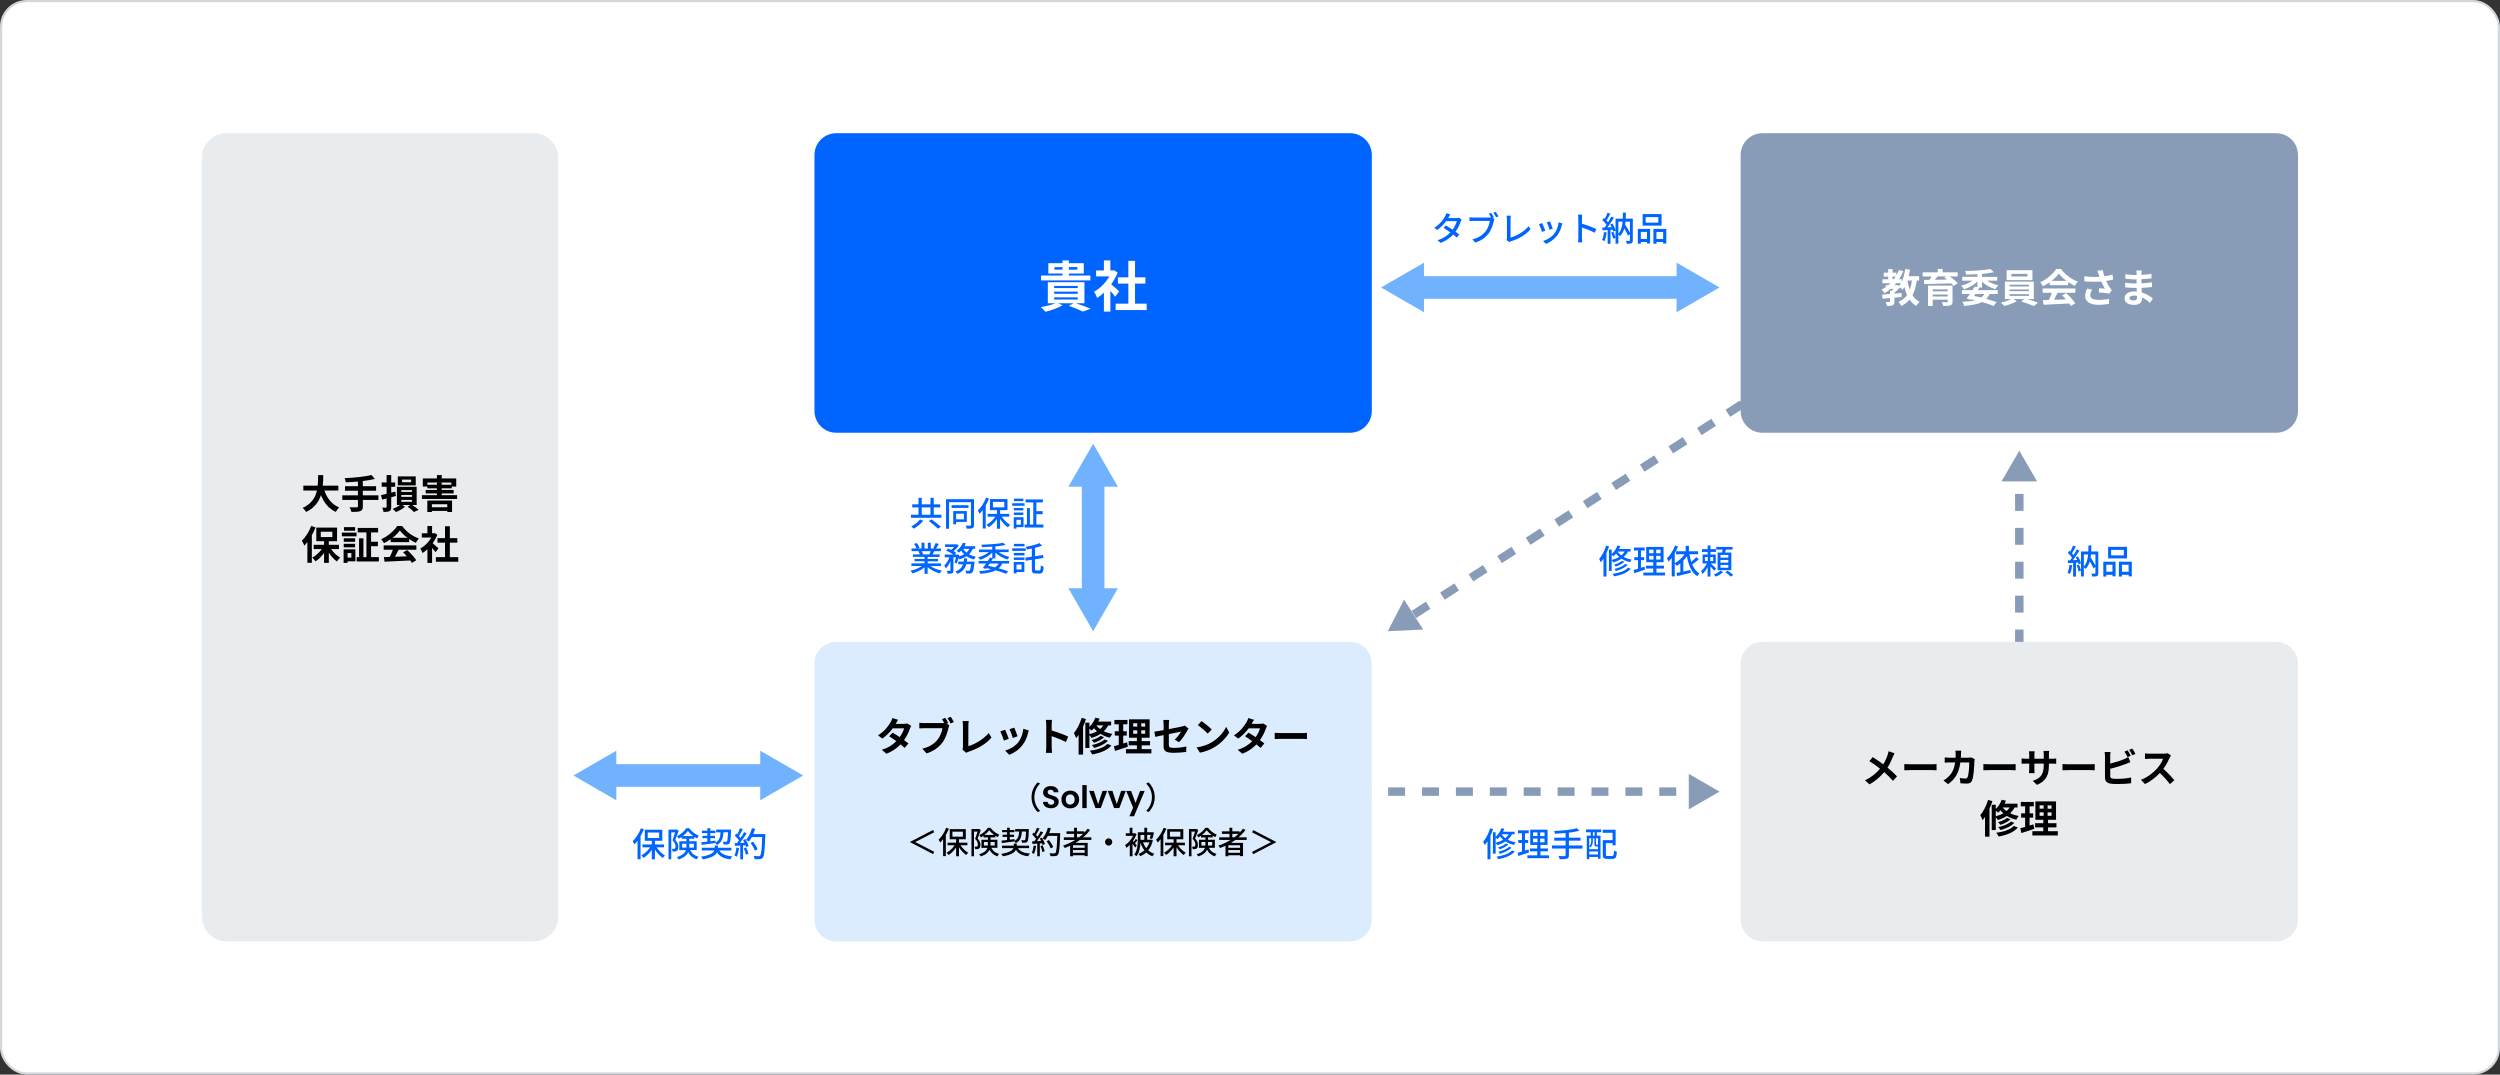 <svg width="1126" height="484" viewBox="0 0 1126 484" fill="none" xmlns="http://www.w3.org/2000/svg">
<rect x="0" y="0" width="1126" height="484" fill="#333333" stroke="none"/>
<rect x="0.5" y="0.5" width="1125" height="483" rx="11.5" fill="white" stroke="#D2D7DC"/>
<g clip-path="url(#clip0_2884_29660)">
<path d="M762.968 358.455H762.611V354.637H762.968V358.455ZM754.978 358.455H747.345V354.637H754.978V358.455ZM739.712 358.455H732.079V354.637H739.712V358.455ZM724.446 358.455H716.813V354.637H724.446V358.455ZM709.18 358.455H701.547V354.637H709.18V358.455ZM693.913 358.455H686.28V354.637H693.913V358.455ZM678.647 358.455H671.014V354.637H678.647V358.455ZM663.381 358.455H655.748V354.637H663.381V358.455ZM648.115 358.455H640.482V354.637H648.115V358.455ZM632.849 358.455H625.215V354.637H632.849V358.455ZM617.582 358.455H609.949V354.637H617.582V358.455Z" fill="#889BB7"/>
<path d="M760.627 364.538L774.468 356.545L760.627 348.553V364.538Z" fill="#889BB7"/>
<path d="M911.406 367.567H907.59V359.918H911.406V367.554V367.567ZM907.59 352.307V344.645H911.406V352.282H907.59V352.307ZM907.59 337.034V329.372H911.406V337.009H907.59V337.034ZM907.59 321.762V314.1H911.406V321.736H907.59V321.762ZM907.59 306.489V298.827H911.406V306.463H907.59V306.489ZM907.59 291.216V283.554H911.406V291.191H907.59V291.216ZM907.59 275.943V268.282H911.406V275.918H907.59V275.943ZM907.59 260.671V253.009H911.406V260.645H907.59V260.671ZM907.59 245.398V237.736L911.406 237.749V245.385H907.59V245.398ZM907.59 230.125V222.463L911.406 222.476V230.112H907.59V230.125ZM907.59 214.852V214.483H911.406V214.84H907.59V214.852Z" fill="#889BB7"/>
<path d="M917.487 216.826L909.498 202.979L901.496 216.826H917.487Z" fill="#889BB7"/>
<path d="M637.836 278.361L635.801 275.129L642.225 271.005L644.299 274.212L643.256 272.609L644.286 274.212L637.862 278.336L636.17 275.701L637.849 278.349L637.836 278.361ZM650.685 270.127L648.65 266.894L655.074 262.771L656.105 264.374L655.087 262.758L657.135 265.978L650.711 270.101L649.032 267.467L650.698 270.101L650.685 270.127ZM663.56 261.867L661.486 258.66L662.962 260.925L661.499 258.647L667.923 254.523L668.954 256.127L667.936 254.511L669.984 257.731L663.56 261.854V261.867ZM676.422 253.632L674.348 250.425L675.824 252.691L674.361 250.412L680.785 246.289L681.816 247.892L680.798 246.276L682.846 249.496L676.422 253.62V253.632ZM689.258 245.411L687.223 242.178L693.647 238.054L695.721 241.261L694.678 239.658L695.708 241.261L689.283 245.385L687.591 242.738L689.271 245.398L689.258 245.411ZM702.107 237.176L700.072 233.943L706.496 229.82L708.57 233.027L707.539 231.436L708.57 233.04L702.145 237.163L700.453 234.529L702.133 237.176H702.107ZM714.956 228.929L712.921 225.696L719.345 221.572L720.376 223.176L719.358 221.56L721.406 224.78L714.982 228.903L713.29 226.269L714.956 228.916V228.929ZM727.843 220.681L725.77 217.474L727.245 219.752L725.782 217.474L732.207 213.351L733.237 214.954L732.22 213.338L734.268 216.558L727.843 220.681ZM740.693 212.447L738.619 209.24L740.095 211.505L738.632 209.227L745.056 205.103L747.13 208.311L746.087 206.72L747.117 208.323L740.693 212.447ZM753.529 204.212L751.493 200.98L757.918 196.856L759.992 200.063L758.961 198.472L759.992 200.076L753.567 204.2L751.875 201.565L753.554 204.212H753.529ZM766.378 195.978L764.342 192.745L770.767 188.621L771.797 190.225L770.78 188.609L772.828 191.829L766.403 195.952L764.711 193.318L766.391 195.965L766.378 195.978ZM779.265 187.731L777.153 184.549L778.349 186.318L777.204 184.523L783.629 180.4L784.659 182.003L783.642 180.387L785.69 183.607L779.265 187.731ZM792.114 179.483L790.041 176.276L791.516 178.541L790.053 176.263L796.478 172.14L798.539 175.36L792.114 179.483Z" fill="#889BB7"/>
<path d="M632.391 270.089L625.051 284.292L641.017 283.554L632.391 270.089Z" fill="#889BB7"/>
<path d="M608.068 60H376.632C371.222 60 366.836 64.388 366.836 69.8V185.109C366.836 190.521 371.222 194.909 376.632 194.909H608.068C613.478 194.909 617.864 190.521 617.864 185.109V69.8C617.864 64.388 613.478 60 608.068 60Z" fill="#0064FF"/>
<path d="M484.589 136.605C486.98 137.369 489.601 138.362 491.217 139.049L487.68 140.36C486.293 139.622 483.825 138.578 481.357 137.763L483.482 136.605H476.638L478.584 137.496C476.536 138.705 473.393 139.825 470.875 140.436C470.404 139.863 469.361 138.832 468.75 138.336C471.053 137.942 473.572 137.318 475.302 136.605H471.943V127.111H488.431V136.605H484.601H484.589ZM491.115 126.296H468.877V124.094H478.533V123.203H472.159V118.558H478.533V117.272H481.421V118.558H488.138V123.203H481.421V124.094H491.102V126.296H491.115ZM474.793 129.758H485.416V128.791H474.793V129.758ZM474.793 132.329H485.416V131.336H474.793V132.329ZM474.793 134.925H485.416V133.907H474.793V134.925ZM478.533 121.46V120.302H474.92V121.46H478.533ZM481.421 120.289V121.447H485.225V120.289H481.421Z" fill="white"/>
<path d="M502.311 133.64C501.789 132.952 500.95 131.96 500.11 131.043V140.36H497.197V131.832C496.204 132.749 495.174 133.563 494.131 134.2C493.889 133.411 493.189 131.972 492.744 131.4C495.441 129.936 498.036 127.34 499.639 124.502H493.686V121.829H497.197V117.285H500.11V121.829H501.217L501.738 121.702L503.392 122.771C502.654 124.654 501.662 126.423 500.479 128.065C501.662 129.032 503.57 130.738 504.092 131.234L502.311 133.627V133.64ZM516.47 136.783V139.647H502.489V136.783H508.201V127.734H503.507V124.896H508.201V117.502H511.216V124.896H515.885V127.734H511.216V136.783H516.483H516.47Z" fill="white"/>
<path d="M1025.22 60H793.78C788.37 60 783.984 64.388 783.984 69.8V185.109C783.984 190.521 788.37 194.909 793.78 194.909H1025.22C1030.63 194.909 1035.01 190.521 1035.01 185.109V69.8C1035.01 64.388 1030.63 60 1025.22 60Z" fill="#889BB7"/>
<path d="M863.331 126.347C862.962 128.982 862.351 131.158 861.41 132.978C862.212 134.238 863.242 135.282 864.565 135.956C864.082 136.389 863.42 137.216 863.102 137.814C861.868 137.089 860.888 136.122 860.087 134.938C859.107 136.109 857.873 137.076 856.321 137.865C856.13 137.369 855.507 136.389 855.113 135.943C856.792 135.192 858.013 134.2 858.942 132.889C858.446 131.807 858.051 130.585 857.733 129.274C857.466 129.72 857.199 130.127 856.919 130.509C856.69 130.242 856.194 129.783 855.749 129.427C855.036 130.267 854.133 131.171 853.255 131.871V132.227C854.324 132.151 855.405 132.049 856.487 131.96V133.78C855.418 133.882 854.337 133.971 853.255 134.06V135.803C853.255 136.707 853.09 137.191 852.454 137.496C851.818 137.776 850.991 137.802 849.884 137.802C849.795 137.254 849.528 136.503 849.273 136.007C849.948 136.02 850.736 136.02 850.953 136.02C851.182 136.007 851.258 135.943 851.258 135.752V134.238C850.024 134.34 848.892 134.454 847.912 134.543L847.696 132.66C848.688 132.583 849.922 132.494 851.258 132.392V131.005H851.958C852.263 130.738 852.581 130.432 852.886 130.114H851.627C850.749 130.84 849.846 131.489 848.866 132.036C848.586 131.629 847.874 130.802 847.441 130.42C848.103 130.102 848.726 129.72 849.312 129.338V128.485H850.456C850.8 128.205 851.118 127.9 851.436 127.594H847.849V125.774H850.444V124.578H848.434V122.796H850.444V121.18H852.416V122.796H854.146V124.005C854.578 123.254 854.947 122.44 855.265 121.6L857.225 122.147C856.703 123.445 856.08 124.642 855.367 125.762H856.487V126.971C857.275 125.316 857.81 123.267 858.128 121.154L860.265 121.472C860.087 122.465 859.896 123.458 859.642 124.4H864.387V126.36H863.331V126.347ZM852.416 125.749H853.001C853.281 125.354 853.548 124.96 853.802 124.552H852.416V125.749ZM854.706 128.345L855.329 128.842C855.634 128.472 855.914 128.04 856.181 127.556H854.057C853.802 127.862 853.561 128.167 853.294 128.447H854.324L854.693 128.345H854.706ZM859.107 126.347C859.362 127.823 859.718 129.211 860.189 130.496C860.634 129.287 860.939 127.887 861.13 126.347H859.095H859.107Z" fill="white"/>
<path d="M878.229 124.514C879.526 125.456 881.015 126.653 881.791 127.569L879.921 128.765C879.654 128.422 879.285 128.04 878.852 127.62C874.412 127.785 869.769 127.9 866.639 127.976L866.588 126.067L869.069 126.029C869.412 125.545 869.731 125.011 870.01 124.514H865.965V122.656H872.771V121.142H874.946V122.656H881.753V124.514H878.229ZM879.425 135.816C879.425 136.809 879.17 137.254 878.445 137.522C877.72 137.776 876.664 137.789 875.214 137.789C875.112 137.267 874.819 136.58 874.59 136.096C875.443 136.147 876.588 136.147 876.855 136.134C877.173 136.134 877.262 136.045 877.262 135.791V134.976H870.507V137.789H868.382V128.638H879.412V135.803L879.425 135.816ZM870.507 130.356V131.209H877.262V130.356H870.507ZM877.262 133.513V132.66H870.507V133.513H877.262ZM872.682 124.514C872.288 125.011 871.868 125.533 871.448 126.016C873.178 125.978 875.036 125.965 876.906 125.927C876.511 125.609 876.117 125.303 875.748 125.036L876.6 124.514H872.682Z" fill="white"/>
<path d="M892.68 129.491H891.166L891.509 129.58C891.293 129.936 891.064 130.305 890.81 130.687H899.791V132.431H896.178C895.746 133.283 895.25 134.022 894.626 134.62C896.407 135.103 898.01 135.6 899.244 136.045L897.947 137.789C896.573 137.242 894.741 136.618 892.667 136.02C890.708 137.038 888.087 137.496 884.665 137.802C884.525 137.178 884.169 136.427 883.825 135.943C886.141 135.842 888.049 135.625 889.601 135.192C889.079 135.065 888.545 134.938 887.998 134.823L887.807 135.091L885.759 134.467C886.204 133.894 886.726 133.182 887.26 132.418H883.609V130.674H888.418C888.774 130.102 889.13 129.529 889.436 129.02L890.631 129.338V126.818C889.041 128.383 886.84 129.618 884.576 130.292C884.296 129.809 883.736 129.045 883.316 128.651C885.148 128.218 887.018 127.403 888.418 126.398H883.787V124.667H890.644V123.496C888.901 123.598 887.146 123.662 885.517 123.662C885.479 123.203 885.263 122.465 885.072 122.045C889.105 121.994 893.863 121.702 896.509 121.154L898.036 122.618C896.484 122.962 894.652 123.191 892.705 123.369V124.692H899.55V126.423H894.97C896.356 127.352 898.214 128.116 900.046 128.511C899.6 128.918 898.99 129.745 898.697 130.254C896.484 129.618 894.308 128.396 892.705 126.869V129.491H892.68ZM889.677 132.431L889.105 133.271C890.173 133.5 891.242 133.754 892.298 133.996C892.909 133.563 893.405 133.054 893.812 132.431H889.677Z" fill="white"/>
<path d="M913.138 134.697C914.817 135.193 916.688 135.842 917.909 136.339L916.039 137.84C914.665 137.204 912.21 136.326 910.314 135.779L911.815 134.709H906.955L908.329 135.677C906.892 136.517 904.602 137.369 902.808 137.815C902.414 137.369 901.689 136.708 901.205 136.3C902.757 135.957 904.589 135.32 905.798 134.709H902.999V126.831H916.026V134.709H913.138V134.697ZM915.403 126.157H903.8V121.702H915.403V126.157ZM905.098 129.02H913.825V128.257H905.098V129.02ZM905.098 131.133H913.825V130.382H905.098V131.133ZM905.098 133.271H913.825V132.482H905.098V133.271ZM913.138 123.357H905.938V124.515H913.138V123.357Z" fill="white"/>
<path d="M923.162 127.136C922.221 127.811 921.19 128.422 920.147 128.918C919.893 128.396 919.346 127.594 918.9 127.136C921.928 125.8 924.765 123.267 926.101 121.167H928.315C930.197 123.789 933.034 125.825 935.859 126.818C935.324 127.365 934.866 128.142 934.485 128.765C933.505 128.307 932.475 127.709 931.495 127.034V128.447H923.175V127.149L923.162 127.136ZM920.007 129.911H934.739V131.871H926.75C926.228 132.927 925.643 134.022 925.109 135.027C926.813 134.976 928.658 134.9 930.477 134.836C929.93 134.2 929.32 133.551 928.734 133.016L930.604 132.036C932.195 133.423 933.849 135.282 934.688 136.618L932.716 137.814C932.538 137.471 932.284 137.102 932.004 136.707C927.818 136.936 923.417 137.114 920.389 137.254L920.109 135.192L922.806 135.103C923.289 134.111 923.786 132.927 924.155 131.871H920.02V129.911H920.007ZM930.719 126.5C929.345 125.469 928.111 124.311 927.297 123.203C926.533 124.285 925.389 125.456 924.04 126.5H930.719Z" fill="white"/>
<path d="M944.675 121.944L947.08 121.664C947.258 122.606 947.525 123.573 947.83 124.464C949.115 124.273 950.362 123.98 951.482 123.65L951.761 125.902C950.858 126.17 949.713 126.386 948.594 126.539C949.115 127.697 949.739 128.804 950.184 129.44C950.489 129.886 950.82 130.28 951.151 130.637L950.044 132.24C949.052 132.05 946.8 131.808 945.299 131.693L945.477 129.81C946.355 129.886 947.525 129.988 948.085 130.026C947.551 129.173 946.914 127.99 946.406 126.793C944.281 126.959 941.838 126.971 938.798 126.717L938.76 124.439C941.431 124.757 943.709 124.808 945.604 124.693C945.464 124.286 945.35 123.904 945.248 123.611C945.108 123.204 944.904 122.555 944.675 121.97V121.944ZM941.444 132.915C941.444 134.417 942.78 135.053 945.222 135.053C947.169 135.053 948.734 134.875 949.993 134.62L949.866 136.86C948.848 137.051 947.245 137.293 945.07 137.293C941.431 137.28 939.141 135.868 939.141 133.297C939.141 132.215 939.485 131.197 940.083 129.975L942.309 130.497C941.737 131.337 941.431 132.113 941.431 132.902L941.444 132.915Z" fill="white"/>
<path d="M964.547 123.089C964.534 123.267 964.534 123.535 964.534 123.815C965.997 123.738 967.473 123.598 969.038 123.331V125.38C967.842 125.52 966.226 125.685 964.496 125.775V127.607C966.29 127.518 967.817 127.378 969.254 127.175V129.275C967.639 129.453 966.239 129.58 964.534 129.631C964.573 130.305 964.611 131.044 964.662 131.756C966.913 132.393 968.618 133.589 969.649 134.442L968.364 136.44C967.397 135.549 966.188 134.607 964.763 133.958C964.776 134.213 964.776 134.416 964.776 134.62C964.776 136.135 963.618 137.318 961.265 137.318C958.415 137.318 956.914 136.236 956.914 134.34C956.914 132.444 958.568 131.273 961.316 131.273C961.685 131.273 962.066 131.285 962.423 131.324C962.384 130.776 962.372 130.204 962.346 129.669H961.418C960.387 129.669 958.352 129.58 957.181 129.44V127.34C958.326 127.556 960.514 127.684 961.456 127.684H962.308C962.308 127.098 962.308 126.449 962.321 125.851H961.659C960.54 125.851 958.466 125.685 957.296 125.533L957.245 123.496C958.53 123.713 960.565 123.891 961.647 123.891H962.346V123.051C962.346 122.707 962.308 122.16 962.245 121.816H964.649C964.598 122.173 964.56 122.618 964.547 123.076V123.089ZM960.947 135.32C961.888 135.32 962.512 135.053 962.512 134.022C962.512 133.831 962.512 133.576 962.499 133.258C962.015 133.182 961.532 133.131 961.036 133.131C959.776 133.131 959.077 133.627 959.077 134.238C959.077 134.913 959.713 135.32 960.947 135.32Z" fill="white"/>
<path d="M608.068 289.091H376.632C371.222 289.091 366.836 293.478 366.836 298.891V414.2C366.836 419.612 371.222 424 376.632 424H608.068C613.478 424 617.864 419.612 617.864 414.2V298.891C617.864 293.478 613.478 289.091 608.068 289.091Z" fill="#DCECFF"/>
<path d="M403.424 326.025H407.037C407.584 326.025 408.195 325.949 408.589 325.834L410.408 326.954C410.217 327.298 409.976 327.769 409.823 328.214C409.339 329.652 408.449 331.561 407.189 333.343C407.953 333.891 408.652 334.412 409.161 334.845L407.469 336.856C406.986 336.411 406.324 335.863 405.599 335.265C404.034 336.92 401.999 338.434 399.226 339.491L397.165 337.696C400.243 336.754 402.228 335.303 403.704 333.827C402.546 332.974 401.376 332.172 400.46 331.6L402.05 329.983C402.991 330.518 404.111 331.243 405.243 331.994C406.172 330.709 406.935 329.156 407.202 328.049H402.101C400.854 329.703 399.2 331.422 397.394 332.669L395.473 331.192C398.59 329.245 400.243 326.801 401.134 325.261C401.414 324.829 401.795 324.014 401.948 323.403L404.531 324.205C404.085 324.829 403.64 325.631 403.424 326.025Z" fill="black"/>
<path d="M427.098 325.656L426.437 325.924L427.582 326.675C427.404 327.018 427.277 327.527 427.188 327.909C426.755 329.653 425.992 332.415 424.503 334.4C422.9 336.538 420.534 338.307 417.341 339.338L415.394 337.2C418.918 336.386 420.941 334.833 422.379 333.013C423.549 331.536 424.236 329.513 424.465 327.986H416.183C415.369 327.986 414.529 328.024 414.059 328.062V325.542C414.58 325.618 415.585 325.682 416.183 325.682H424.44C424.656 325.682 424.961 325.682 425.279 325.644C424.974 325.058 424.618 324.435 424.287 323.913L425.75 323.302C426.208 323.976 426.806 325.007 427.124 325.656H427.098ZM429.643 325.211L428.167 325.847C427.773 325.122 427.226 324.104 426.742 323.442L428.218 322.856C428.663 323.493 429.299 324.587 429.643 325.211Z" fill="black"/>
<path d="M433.713 336.462V326.802C433.713 326.127 433.624 325.287 433.523 324.766H436.321C436.22 325.466 436.143 326.102 436.143 326.802V336.067C439.044 335.227 443.026 332.949 445.303 330.162L446.562 332.173C444.12 335.1 440.431 337.213 436.232 338.587C435.978 338.677 435.596 338.804 435.176 339.071L433.484 337.607C433.701 337.162 433.713 336.857 433.713 336.449V336.462Z" fill="black"/>
<path d="M454.35 332.745L452.174 333.56C451.869 332.592 450.978 330.225 450.559 329.436L452.696 328.672C453.141 329.576 453.993 331.74 454.35 332.732V332.745ZM462.975 330.34C462.517 332.134 461.767 333.992 460.545 335.558C458.891 337.696 456.665 339.198 454.579 339.974L452.709 338.065C454.668 337.543 457.149 336.194 458.624 334.336C459.833 332.821 460.685 330.454 460.901 328.227L463.395 329.029C463.179 329.601 463.077 329.97 462.962 330.327L462.975 330.34ZM458.281 331.638L456.143 332.389C455.927 331.51 455.151 329.36 454.706 328.43L456.83 327.73C457.174 328.494 458.039 330.81 458.293 331.638H458.281Z" fill="black"/>
<path d="M471.231 326.369C471.231 325.745 471.18 324.854 471.053 324.23H473.839C473.762 324.854 473.673 325.643 473.673 326.369V329.003C476.065 329.703 479.487 330.963 481.128 331.765L480.111 334.221C478.279 333.254 475.607 332.223 473.673 331.561V336.601C473.673 337.123 473.762 338.37 473.839 339.096H471.053C471.155 338.383 471.231 337.314 471.231 336.601V326.356V326.369Z" fill="black"/>
<path d="M489.142 323.875C488.773 324.982 488.328 326.14 487.819 327.247V339.873H485.809V330.964C485.453 331.498 485.084 332.02 484.69 332.466C484.512 331.969 484.015 330.735 483.672 330.187C485.097 328.507 486.42 325.911 487.196 323.302L489.142 323.887V323.875ZM499.129 326.726C498.607 327.744 497.933 328.596 497.157 329.347C498.264 329.882 499.561 330.315 501.037 330.544C500.668 330.938 500.147 331.74 499.892 332.236C498.251 331.88 496.826 331.269 495.656 330.544C494.46 331.333 493.086 331.931 491.598 332.376C491.432 332.058 491.025 331.498 490.669 331.091V336.907H488.837V325.504H490.669V327.387C491.827 326.306 492.793 324.778 493.34 323.238L495.249 323.684C495.083 324.129 494.893 324.587 494.676 325.02H500.465V326.726H499.129ZM490.656 330.684C491.916 330.366 493.061 329.933 494.066 329.36C493.569 328.915 493.124 328.456 492.743 327.986C492.425 328.38 492.068 328.736 491.712 329.055C491.483 328.826 491.051 328.482 490.656 328.202V330.684ZM500.579 335.775C498.722 337.951 495.567 339.147 491.941 339.809C491.712 339.287 491.28 338.6 490.872 338.129C494.155 337.684 497.233 336.716 498.773 335.049L500.592 335.775H500.579ZM497.284 332.058C496.177 333.178 494.409 334.018 492.755 334.553C492.501 334.158 492.043 333.662 491.636 333.344C493.15 332.949 494.867 332.224 495.732 331.422L497.284 332.058ZM499.002 333.662C497.59 335.189 495.223 336.258 492.806 336.895C492.577 336.5 492.145 335.915 491.776 335.571C494.002 335.113 496.317 334.222 497.501 333.038L499.014 333.662H499.002ZM493.773 326.726C494.218 327.298 494.791 327.871 495.478 328.367C496.05 327.884 496.508 327.349 496.903 326.726H493.76H493.773Z" fill="black"/>
<path d="M508.01 336.309C506.051 337.009 503.914 337.684 502.196 338.231L501.713 336.08C502.336 335.915 503.061 335.724 503.888 335.495V331.307H502.095V329.36H503.888V326.217H501.929V324.244H507.807V326.217H505.898V329.36H507.501V331.307H505.898V334.871C506.484 334.693 507.069 334.515 507.641 334.324L507.997 336.322L508.01 336.309ZM518.595 337.404V339.326H507.132V337.404H512.056V335.711H508.366V333.802H512.056V332.275H508.494V323.989H517.793V332.275H514.206V333.802H517.984V335.711H514.206V337.404H518.595ZM510.389 327.273H512.221V325.771H510.389V327.273ZM510.389 330.467H512.221V328.927H510.389V330.467ZM515.783 325.771H514.015V327.273H515.783V325.771ZM515.783 328.927H514.015V330.467H515.783V328.927Z" fill="black"/>
<path d="M524.091 331.091C522.501 331.41 521.101 331.702 520.351 331.88L519.918 329.551C520.758 329.45 522.322 329.182 524.091 328.851V326.306C524.091 325.72 524.04 324.804 523.951 324.257H526.61C526.533 324.804 526.444 325.695 526.444 326.306V328.406C529.04 327.91 531.546 327.413 532.347 327.21C532.843 327.108 533.276 326.98 533.607 326.802L535.311 328.126C535.146 328.38 534.879 328.788 534.726 329.106C533.937 330.582 532.322 333.026 531.037 334.299L529.078 333.14C530.248 332.084 531.431 330.468 531.927 329.526C531.38 329.653 528.963 330.111 526.444 330.633V335.355C526.444 336.462 526.762 336.857 528.722 336.857C530.681 336.857 532.576 336.602 534.332 336.246L534.256 338.664C532.78 338.88 530.642 339.059 528.734 339.059C524.676 339.059 524.078 338.079 524.078 335.979V331.117L524.091 331.091Z" fill="black"/>
<path d="M545.769 334.311C548.822 332.517 551.138 329.78 552.257 327.375L553.644 329.895C552.295 332.3 549.916 334.757 547.054 336.487C545.248 337.569 542.958 338.575 540.439 339.007L538.938 336.653C541.724 336.258 544.039 335.355 545.756 334.324L545.769 334.311ZM545.769 328.558L543.95 330.417C543.021 329.424 540.795 327.477 539.497 326.56L541.177 324.778C542.423 325.618 544.739 327.477 545.769 328.558Z" fill="black"/>
<path d="M563.719 326.025H567.332C567.879 326.025 568.489 325.949 568.884 325.834L570.703 326.954C570.512 327.298 570.27 327.769 570.118 328.214C569.634 329.652 568.744 331.561 567.484 333.343C568.248 333.891 568.947 334.412 569.456 334.845L567.764 336.856C567.281 336.411 566.619 335.863 565.894 335.265C564.329 336.92 562.294 338.434 559.521 339.491L557.46 337.696C560.538 336.754 562.523 335.303 563.999 333.827C562.841 332.974 561.671 332.172 560.755 331.6L562.345 329.983C563.286 330.518 564.406 331.243 565.538 331.994C566.467 330.709 567.23 329.156 567.497 328.049H562.396C561.149 329.703 559.495 331.422 557.689 332.669L555.768 331.192C558.884 329.245 560.538 326.801 561.429 325.261C561.709 324.829 562.09 324.014 562.243 323.403L564.826 324.205C564.38 324.829 563.935 325.631 563.719 326.025Z" fill="black"/>
<path d="M577 330.174H586.567C587.407 330.174 588.183 330.098 588.653 330.072V332.872C588.221 332.86 587.318 332.783 586.567 332.783H577C575.982 332.783 574.787 332.821 574.125 332.872V330.072C574.761 330.123 576.071 330.174 577 330.174Z" fill="black"/>
<path d="M1025.22 289.091H793.78C788.37 289.091 783.984 293.478 783.984 298.891V414.2C783.984 419.612 788.37 424 793.78 424H1025.22C1030.63 424 1035.01 419.612 1035.01 414.2V298.891C1035.01 293.478 1030.63 289.091 1025.22 289.091Z" fill="#E8ECEF"/>
<path d="M240.367 60H102.03C95.938 60 91 64.94 91 71.034V412.965C91 419.06 95.938 424 102.03 424H240.367C246.459 424 251.397 419.06 251.397 412.965V71.034C251.397 64.94 246.459 60 240.367 60Z" fill="#E8ECEF"/>
<path d="M852.531 340.878C851.997 342.291 851.195 344.086 850.139 345.727C851.704 347.013 853.205 348.387 854.414 349.673L852.582 351.709C851.335 350.246 850.05 348.998 848.625 347.764C847.061 349.647 845.012 351.633 841.997 353.275L840 351.467C842.901 350.055 845.012 348.324 846.768 346.211C845.483 345.193 843.778 343.933 841.959 342.826L843.473 341.006C844.898 341.884 846.768 343.169 848.218 344.238C849.122 342.813 849.732 341.4 850.19 340C850.356 339.542 850.546 338.829 850.623 338.358L853.282 339.287C853.053 339.695 852.709 340.484 852.531 340.891V340.878Z" fill="black"/>
<path d="M860.57 344.239H870.137C870.977 344.239 871.753 344.162 872.224 344.137V346.937C871.791 346.924 870.888 346.848 870.137 346.848H860.57C859.553 346.848 858.357 346.886 857.695 346.937V344.137C858.331 344.188 859.642 344.239 860.57 344.239Z" fill="black"/>
<path d="M883.24 339.669C883.227 340.216 883.202 340.751 883.164 341.273H886.51C886.955 341.273 887.413 341.222 887.845 341.145L889.397 341.896C889.347 342.176 889.27 342.647 889.27 342.838C889.194 344.76 888.99 349.736 888.214 351.556C887.82 352.46 887.146 352.931 885.912 352.931C884.894 352.931 883.825 352.854 882.973 352.791L882.693 350.398C883.571 350.564 884.487 350.653 885.187 350.653C885.759 350.653 886.001 350.462 886.204 350.029C886.726 348.909 886.955 345.345 886.955 343.411H882.947C882.286 348.12 880.594 350.92 877.401 353.185L875.34 351.505C876.065 351.098 876.955 350.487 877.668 349.762C879.322 348.12 880.212 346.122 880.607 343.411H878.253C877.642 343.411 876.663 343.411 875.9 343.487V341.158C876.65 341.234 877.579 341.285 878.253 341.285H880.797C880.81 340.789 880.836 340.267 880.836 339.733C880.836 339.338 880.785 338.524 880.708 338.091H883.329C883.278 338.498 883.24 339.249 883.227 339.682L883.24 339.669Z" fill="black"/>
<path d="M896.192 344.239H905.758C906.598 344.239 907.374 344.162 907.845 344.137V346.937C907.412 346.924 906.509 346.848 905.758 346.848H896.192C895.174 346.848 893.978 346.886 893.316 346.937V344.137C893.952 344.188 895.263 344.239 896.192 344.239Z" fill="black"/>
<path d="M917.463 353.503L915.554 351.709C918.989 350.512 920.503 348.985 920.503 344.594V343.92H916.28V346.351C916.28 347.14 916.33 347.865 916.356 348.221H913.862C913.913 347.865 913.964 347.152 913.964 346.351V343.92H912.45C911.56 343.92 910.924 343.958 910.529 343.996V341.578C910.835 341.629 911.56 341.743 912.45 341.743H913.964V339.974C913.964 339.452 913.913 338.905 913.862 338.37H916.394C916.343 338.714 916.292 339.274 916.292 339.974V341.743H920.516V339.872C920.516 339.16 920.465 338.574 920.414 338.218H922.959C922.908 338.574 922.831 339.16 922.831 339.872V341.743H924.154C925.096 341.743 925.63 341.705 926.114 341.616V343.983C925.719 343.945 925.096 343.932 924.154 343.932H922.831V344.518C922.831 348.934 921.763 351.632 917.463 353.516V353.503Z" fill="black"/>
<path d="M931.813 344.239H941.38C942.219 344.239 942.995 344.162 943.466 344.137V346.937C943.033 346.924 942.13 346.848 941.38 346.848H931.813C930.795 346.848 929.599 346.886 928.938 346.937V344.137C929.574 344.188 930.884 344.239 931.813 344.239Z" fill="black"/>
<path d="M950.437 340.56V343.933C952.536 343.411 955.017 342.635 956.607 341.96C957.243 341.706 957.854 341.426 958.553 340.993L959.52 343.259C958.821 343.539 958.019 343.882 957.434 344.099C955.627 344.811 952.765 345.702 950.45 346.275V349.571C950.45 350.335 950.806 350.539 951.607 350.691C952.142 350.768 952.867 350.793 953.668 350.793C955.526 350.793 958.413 350.564 959.864 350.169V352.766C958.184 353.02 955.475 353.135 953.516 353.135C952.358 353.135 951.289 353.059 950.526 352.944C948.974 352.664 948.083 351.799 948.083 350.271V340.56C948.083 340.166 948.032 339.237 947.943 338.702H950.577C950.488 339.237 950.437 340.051 950.437 340.56ZM959.686 340.382L958.248 340.993C957.892 340.268 957.345 339.211 956.861 338.511L958.274 337.939C958.719 338.6 959.355 339.72 959.698 340.382H959.686ZM961.81 339.568L960.398 340.179C960.029 339.428 959.457 338.397 958.961 337.722L960.373 337.149C960.856 337.811 961.518 338.944 961.81 339.568Z" fill="black"/>
<path d="M977.167 341.4C976.556 342.787 975.564 344.696 974.368 346.3C976.136 347.84 978.286 350.118 979.342 351.404L977.306 353.173C976.149 351.569 974.495 349.749 972.816 348.133C970.933 350.131 968.554 351.989 966.111 353.147L964.279 351.225C967.154 350.156 969.915 347.98 971.582 346.109C972.752 344.773 973.846 343.004 974.241 341.744H968.198C967.447 341.744 966.467 341.845 966.099 341.871V339.338C966.582 339.415 967.663 339.465 968.198 339.465H974.482C975.246 339.465 975.958 339.364 976.314 339.236L977.777 340.318C977.637 340.509 977.319 341.069 977.154 341.425L977.167 341.4Z" fill="black"/>
<path d="M897.388 360.835C897.019 361.942 896.574 363.1 896.065 364.207V376.833H894.055V367.924C893.699 368.458 893.33 368.98 892.936 369.426C892.758 368.929 892.261 367.695 891.918 367.147C893.343 365.467 894.666 362.871 895.442 360.262L897.388 360.847V360.835ZM907.362 363.686C906.841 364.704 906.166 365.556 905.39 366.307C906.497 366.842 907.795 367.275 909.271 367.504C908.902 367.898 908.38 368.7 908.126 369.196C906.484 368.84 905.06 368.229 903.889 367.504C902.693 368.293 901.319 368.891 899.831 369.336C899.666 369.018 899.258 368.458 898.902 368.051V373.867H897.07V362.464H898.902V364.347C900.06 363.266 901.027 361.738 901.574 360.198L903.482 360.644C903.317 361.089 903.126 361.547 902.91 361.98H908.698V363.686H907.362ZM898.902 367.644C900.162 367.326 901.307 366.893 902.312 366.32C901.816 365.875 901.37 365.416 900.989 364.946C900.671 365.34 900.314 365.696 899.958 366.015C899.729 365.786 899.297 365.442 898.902 365.162V367.644ZM908.825 372.735C906.968 374.911 903.813 376.107 900.187 376.769C899.958 376.247 899.526 375.56 899.119 375.089C902.401 374.644 905.479 373.676 907.019 372.009L908.838 372.735H908.825ZM905.53 369.018C904.424 370.138 902.655 370.978 901.001 371.513C900.747 371.118 900.289 370.622 899.882 370.304C901.396 369.909 903.113 369.184 903.978 368.382L905.53 369.018ZM907.235 370.622C905.823 372.149 903.457 373.218 901.04 373.855C900.811 373.46 900.378 372.875 900.009 372.531C902.235 372.073 904.551 371.182 905.734 369.998L907.248 370.622H907.235ZM902.019 363.686C902.464 364.258 903.037 364.831 903.724 365.327C904.296 364.844 904.754 364.309 905.149 363.686H902.006H902.019Z" fill="black"/>
<path d="M916.241 373.282C914.282 373.982 912.144 374.656 910.427 375.204L909.943 373.04C910.567 372.875 911.292 372.684 912.119 372.455V368.267H910.325V366.32H912.119V363.176H910.16V361.204H916.037V363.176H914.129V366.32H915.732V368.267H914.129V371.831C914.714 371.653 915.299 371.475 915.872 371.284L916.228 373.282H916.241ZM926.838 374.364V376.286H915.376V374.364H920.299V372.671H916.61V370.762H920.299V369.235H916.737V360.949H926.037V369.235H922.449V370.762H926.227V372.671H922.449V374.364H926.838ZM918.632 364.233H920.464V362.731H918.632V364.233ZM918.632 367.427H920.464V365.887H918.632V367.427ZM924.014 362.744H922.245V364.246H924.014V362.744ZM924.014 365.9H922.245V367.44H924.014V365.9Z" fill="black"/>
<path d="M146.123 220.936C147.293 224.411 149.456 227.211 152.789 228.573C152.255 229.018 151.555 229.96 151.225 230.571C147.993 229.056 145.932 226.447 144.546 223.011C143.579 225.989 141.658 228.764 137.879 230.584C137.536 229.998 136.912 229.235 136.289 228.776C140.373 226.956 142.065 224.004 142.752 220.936H136.62V218.747H143.108C143.286 217.067 143.273 215.451 143.286 213.987H145.601C145.589 215.451 145.563 217.093 145.385 218.747H152.395V220.936H146.123Z" fill="black"/>
<path d="M170.46 225.162H163.425V228.064C163.425 229.324 163.107 229.884 162.267 230.215C161.415 230.533 160.13 230.584 158.31 230.571C158.183 229.96 157.776 229.044 157.433 228.471C158.756 228.522 160.244 228.522 160.638 228.522C161.046 228.509 161.211 228.382 161.211 228.026V225.162H154.176V223.1H161.211V221.013H155.384V218.977H161.211V216.889C159.354 217.055 157.483 217.157 155.741 217.233C155.69 216.686 155.423 215.82 155.206 215.362C159.506 215.184 164.379 214.7 167.305 213.937L168.831 215.706C167.241 216.113 165.371 216.418 163.412 216.647V218.977H169.404V221.013H163.412V223.1H170.447V225.162H170.46Z" fill="black"/>
<path d="M178.272 223.393C177.597 223.584 176.898 223.787 176.211 223.966V228.318C176.211 229.375 176.033 229.884 175.447 230.202C174.837 230.52 173.984 230.571 172.738 230.571C172.687 230.036 172.394 229.184 172.165 228.624C172.839 228.662 173.577 228.662 173.806 228.662C174.035 228.649 174.124 228.573 174.124 228.318V224.5L172.127 225.022L171.605 222.986C172.318 222.846 173.196 222.642 174.124 222.413V219.256H171.911V217.296H174.124V213.962H176.211V217.296H178.005V219.256H176.211V221.891C176.821 221.751 177.419 221.586 178.03 221.433L178.284 223.38L178.272 223.393ZM185.701 227.478C186.783 228.178 187.915 229.006 188.551 229.629L186.426 230.622C185.841 229.922 184.645 228.942 183.615 228.255L184.76 227.466H181.236L182.432 228.255C181.414 229.146 179.684 230.113 178.31 230.622C177.966 230.215 177.33 229.591 176.834 229.196C177.979 228.802 179.277 228.115 180.155 227.466H178.768V219.244H187.66V227.466H185.714L185.701 227.478ZM187.253 218.62H179.175V214.56H187.253V218.62ZM180.752 221.56H185.549V220.746H180.752V221.56ZM180.752 223.787H185.549V222.935H180.752V223.787ZM180.752 226.015H185.549V225.162H180.752V226.015ZM185.192 215.998H181.096V217.169H185.192V215.998Z" fill="black"/>
<path d="M205.892 223.024V224.729H190.027V223.024H196.795V222.235H191.732V220.669H196.795V219.944H192.483V219.142H190.434V215.489H196.783V213.975H198.958V215.489H205.484V219.142H203.474V219.944H198.933V220.669H204.314V222.235H198.933V223.024H205.904H205.892ZM192.47 225.442H203.602V230.596H201.452V230.113H194.518V230.609H192.47V225.442ZM196.795 218.327V217.398H198.92V218.327H203.309V217.335H192.508V218.327H196.808H196.795ZM194.518 227.109V228.458H201.452V227.109H194.518Z" fill="black"/>
<path d="M142.105 237.558C141.647 238.716 141.087 239.926 140.451 241.071V253.493H138.441V244.164C137.995 244.736 137.55 245.271 137.092 245.755C136.901 245.233 136.303 244.1 135.947 243.578C137.601 241.975 139.23 239.442 140.158 236.909L142.117 237.546L142.105 237.558ZM149.127 247.307C150.183 248.86 151.71 250.324 153.211 251.189C152.727 251.596 152.053 252.347 151.71 252.882C150.412 251.953 149.102 250.515 148.097 248.924V253.518H145.959V249.013C144.878 250.578 143.517 251.94 142.105 252.844C141.787 252.322 141.125 251.558 140.642 251.151C142.245 250.311 143.835 248.873 144.942 247.295H141.29V245.373H145.959V243.769H142.461V237.635H151.811V243.769H148.084V245.373H152.677V247.295H149.114L149.127 247.307ZM144.471 241.898H149.687V239.506H144.471V241.898Z" fill="black"/>
<path d="M153.973 239.887H160.588V241.567H153.973V239.887ZM160.066 252.818H156.542V253.518H154.761V247.434H160.066V252.818ZM159.952 244.023H154.825V242.432H159.952V244.023ZM154.812 244.914H159.939V246.518H154.812V244.914ZM159.952 239.034H154.927V237.431H159.952V239.034ZM156.542 249.102V251.138H158.247V249.102H156.542ZM170.651 250.922V252.894H160.639V250.922H161.72V242.471H163.692V250.922H165.041V239.798H161.122V237.787H170.295V239.798H167.127V244.011H170.206V246.009H167.127V250.934H170.638L170.651 250.922Z" fill="black"/>
<path d="M175.957 242.866C175.016 243.54 173.985 244.151 172.942 244.647C172.688 244.126 172.141 243.324 171.695 242.866C174.723 241.529 177.56 238.996 178.896 236.896H181.109C182.992 239.518 185.829 241.555 188.654 242.547C188.119 243.095 187.661 243.871 187.28 244.495C186.3 244.036 185.27 243.438 184.29 242.764V244.176H175.97V242.878L175.957 242.866ZM172.802 245.64H187.534V247.6H179.545C179.023 248.656 178.438 249.751 177.904 250.756C179.608 250.706 181.453 250.629 183.272 250.566C182.725 249.929 182.115 249.28 181.529 248.746L183.399 247.766C184.99 249.153 186.643 251.011 187.483 252.347L185.511 253.544C185.333 253.2 185.079 252.831 184.799 252.436C180.613 252.666 176.212 252.844 173.184 252.984L172.904 250.922L175.588 250.833C176.072 249.84 176.568 248.656 176.937 247.6H172.802V245.64ZM183.514 242.229C182.14 241.198 180.906 240.04 180.092 238.933C179.328 240.015 178.183 241.186 176.835 242.229H183.514Z" fill="black"/>
<path d="M196.198 248.682C195.829 248.186 195.218 247.473 194.608 246.811V253.531H192.509V247.384C191.796 248.046 191.046 248.631 190.295 249.089C190.117 248.516 189.621 247.486 189.303 247.078C191.249 246.022 193.119 244.151 194.277 242.102H189.977V240.18H192.509V236.896H194.608V240.18H195.409L195.778 240.091L196.974 240.855C196.44 242.204 195.727 243.489 194.875 244.673C195.727 245.373 197.101 246.595 197.47 246.951L196.185 248.682H196.198ZM206.401 250.947V253.009H196.312V250.947H200.434V244.418H197.05V242.369H200.434V237.036H202.61V242.369H205.981V244.418H202.61V250.947H206.401Z" fill="black"/>
<path d="M467.377 352.384L468.446 352.893C466.919 354.484 465.876 356.507 465.876 359.078C465.876 361.649 466.932 363.673 468.446 365.264L467.377 365.773C465.787 364.157 464.604 361.917 464.604 359.078C464.604 356.24 465.774 354 467.377 352.384Z" fill="black"/>
<path d="M471.561 363.724C471.014 363.494 470.582 363.151 470.264 362.718C469.946 362.285 469.78 361.764 469.768 361.165H471.867C471.892 361.573 472.032 361.878 472.299 362.12C472.554 362.349 472.91 362.464 473.355 362.464C473.8 362.464 474.169 362.349 474.436 362.133C474.704 361.916 474.831 361.624 474.831 361.267C474.831 360.974 474.742 360.745 474.564 360.554C474.386 360.364 474.169 360.224 473.902 360.109C473.635 360.007 473.266 359.88 472.808 359.753C472.172 359.562 471.663 359.384 471.256 359.205C470.862 359.027 470.518 358.747 470.238 358.378C469.958 358.009 469.806 357.513 469.806 356.902C469.806 356.329 469.946 355.82 470.238 355.387C470.531 354.954 470.938 354.624 471.46 354.394C471.981 354.165 472.579 354.051 473.253 354.051C474.258 354.051 475.085 354.293 475.709 354.789C476.332 355.273 476.688 355.96 476.752 356.838H474.602C474.589 356.507 474.436 356.227 474.169 356.011C473.902 355.794 473.546 355.68 473.113 355.68C472.732 355.68 472.426 355.782 472.197 355.973C471.968 356.164 471.854 356.456 471.854 356.825C471.854 357.093 471.943 357.309 472.108 357.474C472.287 357.653 472.49 357.793 472.757 357.894C473.024 357.996 473.381 358.124 473.839 358.264C474.475 358.454 474.996 358.633 475.391 358.824C475.785 359.014 476.141 359.294 476.421 359.664C476.714 360.033 476.854 360.529 476.854 361.127C476.854 361.649 476.714 362.133 476.447 362.578C476.179 363.024 475.785 363.38 475.251 363.647C474.729 363.914 474.106 364.042 473.393 364.042C472.681 364.042 472.096 363.927 471.549 363.698L471.561 363.724Z" fill="black"/>
<path d="M479.984 363.609C479.386 363.278 478.915 362.807 478.571 362.196C478.228 361.585 478.062 360.885 478.062 360.096C478.062 359.307 478.241 358.607 478.584 357.996C478.94 357.385 479.411 356.927 480.022 356.583C480.632 356.252 481.307 356.087 482.057 356.087C482.808 356.087 483.482 356.252 484.08 356.583C484.691 356.914 485.161 357.385 485.517 357.996C485.874 358.607 486.039 359.307 486.039 360.096C486.039 360.885 485.861 361.585 485.505 362.196C485.149 362.807 484.665 363.278 484.054 363.609C483.444 363.94 482.757 364.105 482.006 364.105C481.256 364.105 480.594 363.94 479.996 363.609H479.984ZM482.999 362.132C483.317 361.954 483.558 361.7 483.749 361.356C483.94 361.012 484.029 360.592 484.029 360.096C484.029 359.358 483.838 358.798 483.444 358.391C483.062 357.996 482.579 357.792 482.019 357.792C481.459 357.792 480.989 357.996 480.607 358.391C480.225 358.785 480.034 359.358 480.034 360.096C480.034 360.834 480.213 361.394 480.581 361.801C480.95 362.196 481.408 362.4 481.968 362.4C482.324 362.4 482.655 362.311 482.973 362.145L482.999 362.132Z" fill="black"/>
<path d="M489.436 353.618V363.978H487.477V353.618H489.436Z" fill="black"/>
<path d="M494.601 362.171L496.56 356.215H498.647L495.772 363.966H493.393L490.543 356.215H492.642L494.601 362.171Z" fill="black"/>
<path d="M502.985 362.171L504.944 356.215H507.031L504.168 363.966H501.789L498.939 356.215H501.039L502.998 362.171H502.985Z" fill="black"/>
<path d="M515.553 356.228L510.757 367.657H508.671L510.35 363.788L507.246 356.228H509.447L511.444 361.649L513.48 356.228H515.566H515.553Z" fill="black"/>
<path d="M517.323 365.76L516.254 365.251C517.781 363.66 518.824 361.637 518.824 359.066C518.824 356.495 517.768 354.471 516.254 352.88L517.323 352.371C518.913 353.987 520.096 356.227 520.096 359.066C520.096 361.904 518.925 364.144 517.323 365.76Z" fill="black"/>
<path d="M412.278 379.238V379.289L420.789 383.667L420.254 384.685L409.822 379.276V379.225L420.254 373.816L420.789 374.835L412.278 379.213V379.238Z" fill="black"/>
<path d="M427.379 373.23C426.984 374.198 426.526 375.152 426.005 376.069V385.614H424.771V377.952C424.351 378.525 423.906 379.06 423.473 379.505C423.346 379.2 422.977 378.5 422.748 378.194C424.109 376.909 425.394 374.885 426.158 372.836L427.379 373.23ZM432.633 380.714C433.485 382.076 434.821 383.361 436.093 384.074C435.813 384.329 435.381 384.787 435.177 385.105C434.007 384.316 432.811 383.018 431.933 381.618V385.665H430.636V381.694C429.694 383.094 428.46 384.341 427.226 385.08C427.01 384.761 426.628 384.29 426.336 384.049C427.684 383.361 429.045 382.089 429.961 380.714H426.781V379.543H430.648V378.016H427.76V373.447H434.999V378.016H431.946V379.543H435.724V380.714H432.646H432.633ZM428.969 376.845H433.689V374.592H428.969V376.845Z" fill="black"/>
<path d="M441.728 373.854C441.334 375.025 440.8 376.527 440.329 377.672C441.334 378.741 441.589 379.67 441.589 380.51C441.589 381.35 441.41 381.885 440.978 382.165C440.762 382.33 440.507 382.42 440.215 382.445C439.935 382.483 439.566 382.483 439.222 382.47C439.222 382.14 439.108 381.643 438.917 381.325C439.222 381.35 439.502 381.35 439.706 381.35C439.871 381.338 440.036 381.312 440.164 381.223C440.342 381.083 440.431 380.752 440.431 380.345C440.418 379.658 440.164 378.805 439.197 377.812C439.578 376.832 439.96 375.547 440.253 374.567H438.688V385.652H437.543V373.383H440.711L440.902 373.345L441.754 373.854H441.728ZM446.525 381.86C447.339 383.501 448.446 384.138 449.972 384.621C449.68 384.889 449.362 385.334 449.222 385.716C447.682 385.13 446.537 384.354 445.685 382.725C445.151 383.934 444.006 385.003 441.728 385.741C441.614 385.474 441.258 384.978 441.016 384.761C443.433 384.01 444.387 382.992 444.756 381.872H442.047V378.22H444.973V377.189H442.975V376.45C442.568 376.718 442.148 376.972 441.728 377.176C441.614 376.87 441.334 376.387 441.118 376.107C442.683 375.394 444.196 374.032 444.934 372.836H446.105C447.097 374.172 448.624 375.356 450.074 375.929C449.832 376.234 449.565 376.718 449.4 377.074C449.031 376.896 448.662 376.667 448.28 376.425V377.176H446.143V378.207H449.222V381.86H446.55H446.525ZM444.922 380.829C444.934 380.65 444.934 380.485 444.934 380.294V379.238H443.153V380.816H444.922V380.829ZM447.746 376.069C446.881 375.42 446.067 374.669 445.52 373.943C445.049 374.643 444.286 375.407 443.433 376.069H447.746ZM446.118 379.238V380.32C446.118 380.485 446.118 380.65 446.105 380.829H448.013V379.25H446.118V379.238Z" fill="black"/>
<path d="M458.484 382C459.412 383.501 461.142 384.214 463.878 384.431C463.585 384.723 463.229 385.283 463.076 385.665C460.366 385.334 458.649 384.494 457.58 382.776C456.982 383.947 455.43 385.067 451.69 385.665C451.537 385.36 451.194 384.851 450.939 384.571C454.794 383.985 456.079 382.954 456.473 382H451.296V380.88H456.626V379.951H457.962V380.88H463.521V382H458.509H458.484ZM451.105 378.614C451.792 378.538 452.644 378.449 453.586 378.347V376.947H451.55V375.941H453.586V374.834H451.359V373.829H453.586V372.811H454.807V373.829H456.906V374.834H454.807V375.941H456.741V376.947H454.807V378.194L456.957 377.927L456.982 378.729C458.547 377.876 458.916 376.489 459.043 374.516H457.224V373.409H463.394C463.394 373.409 463.394 373.778 463.381 373.931C463.241 377.341 463.102 378.64 462.733 379.085C462.491 379.391 462.224 379.505 461.842 379.543C461.511 379.581 460.913 379.581 460.315 379.569C460.29 379.225 460.163 378.703 459.972 378.411C460.519 378.461 461.015 378.461 461.231 378.461C461.448 378.461 461.562 378.436 461.689 378.296C461.88 378.029 462.02 377.049 462.135 374.516H460.265C460.086 376.985 459.565 378.716 457.517 379.785C457.402 379.543 457.135 379.2 456.919 378.971C454.871 379.263 452.759 379.531 451.232 379.721L451.105 378.614Z" fill="black"/>
<path d="M466.664 381.007C466.486 382.318 466.155 383.68 465.723 384.583C465.507 384.431 464.998 384.189 464.73 384.1C465.15 383.26 465.417 382.025 465.557 380.829L466.664 381.02V381.007ZM469.259 377.265C469.832 378.182 470.404 379.365 470.608 380.142L469.616 380.612C469.565 380.383 469.476 380.116 469.361 379.823L468.331 379.9V385.665H467.173V379.963C466.372 380.002 465.634 380.052 464.985 380.091L464.87 378.945L465.85 378.92C466.117 378.589 466.384 378.22 466.664 377.825C466.232 377.214 465.519 376.451 464.896 375.865L465.519 375C465.646 375.114 465.774 375.229 465.901 375.331C466.333 374.554 466.791 373.549 467.046 372.798L468.216 373.218C467.707 374.172 467.122 375.28 466.626 376.031C466.893 376.311 467.135 376.591 467.313 376.845C467.86 376.005 468.369 375.14 468.725 374.414L469.832 374.885C469.03 376.158 467.987 377.698 467.046 378.856L468.903 378.78C468.725 378.385 468.522 378.016 468.318 377.66L469.259 377.252V377.265ZM469.603 380.74C469.985 381.58 470.354 382.674 470.519 383.387L469.488 383.756C469.361 383.031 468.98 381.923 468.636 381.071L469.616 380.752L469.603 380.74ZM477.503 375.865C477.262 382.038 477.083 384.227 476.498 384.94C476.167 385.398 475.811 385.525 475.264 385.589C474.793 385.652 473.941 385.64 473.114 385.602C473.089 385.22 472.936 384.66 472.682 384.303C473.585 384.367 474.437 384.392 474.768 384.392C475.061 384.392 475.213 384.342 475.366 384.151C475.811 383.705 476.04 381.631 476.218 376.489H471.944C471.562 377.202 471.142 377.851 470.71 378.36C470.455 378.131 469.87 377.762 469.565 377.571C470.633 376.438 471.499 374.618 471.982 372.785L473.305 373.091C473.089 373.816 472.834 374.542 472.542 375.229H477.49V375.865H477.503ZM473.203 382.102C472.923 381.249 472.147 379.887 471.409 378.882L472.465 378.36C473.216 379.314 474.043 380.638 474.361 381.516L473.216 382.102H473.203Z" fill="black"/>
<path d="M486.421 378.309C485.785 378.78 485.136 379.2 484.462 379.62H489.894V385.601H488.546V385.22H483.266V385.652H481.981V380.943C481.192 381.312 480.404 381.643 479.602 381.949C479.45 381.656 479.042 381.134 478.801 380.867C480.735 380.218 482.592 379.352 484.271 378.296H479.144V377.138H483.775V375.572H480.366V374.44H483.775V372.798H485.06V374.44H488.317V375.051C488.877 374.478 489.398 373.88 489.843 373.243L490.963 373.829C490.085 375.038 489.029 376.12 487.871 377.138H491.535V378.296H486.396L486.421 378.309ZM488.546 380.701H483.266V381.86H488.546V380.701ZM488.546 384.112V382.878H483.266V384.112H488.546ZM485.989 377.138C486.65 376.654 487.248 376.12 487.821 375.572H485.073V377.138H485.989Z" fill="black"/>
<path d="M500.976 379.226C500.976 380.117 500.25 380.855 499.347 380.855C498.444 380.855 497.719 380.129 497.719 379.226C497.719 378.322 498.444 377.597 499.347 377.597C500.25 377.597 500.976 378.322 500.976 379.226Z" fill="black"/>
<path d="M511.255 381.745C511.013 381.325 510.542 380.638 510.084 380.027V385.652H508.85V380.523C508.367 381.045 507.858 381.503 507.349 381.872C507.222 381.516 506.904 380.905 506.713 380.676C508.087 379.76 509.499 378.156 510.339 376.489H507.044V375.292H508.812V372.823H510.046V375.292H510.987L511.216 375.254L511.903 375.725C511.496 376.794 510.937 377.825 510.275 378.767C510.39 378.907 510.529 379.06 510.669 379.225C510.987 378.792 511.356 378.245 511.56 377.851L512.336 378.423C511.967 378.907 511.56 379.441 511.204 379.849C511.573 380.281 511.891 380.676 512.031 380.841L511.267 381.72L511.255 381.745ZM519.231 378.487C518.824 380.332 518.112 381.821 517.158 382.98C517.946 383.667 518.85 384.214 519.931 384.545C519.651 384.8 519.257 385.309 519.079 385.665C517.984 385.258 517.068 384.672 516.267 383.934C515.466 384.66 514.55 385.232 513.557 385.652C513.392 385.334 513.048 384.825 512.807 384.571C513.761 384.227 514.651 383.68 515.427 382.98C514.677 382.012 514.092 380.867 513.659 379.581C513.557 381.58 513.15 383.972 511.903 385.64C511.674 385.449 511.153 385.105 510.847 384.965C512.323 382.992 512.476 380.18 512.476 378.156V374.86H515.415V372.798H516.674V374.86H518.633L518.85 374.821L519.778 375.012C519.549 375.992 519.231 377.151 518.964 377.863L517.832 377.634C517.984 377.214 518.137 376.629 518.264 376.018H516.687V378.207H518.201L518.442 378.156L519.257 378.461L519.231 378.487ZM513.684 376.056V378.245H515.402V376.056H513.684ZM514.817 379.378C515.186 380.371 515.656 381.274 516.292 382.038C516.878 381.287 517.374 380.383 517.692 379.378H514.817Z" fill="black"/>
<path d="M525.338 373.23C524.943 374.198 524.485 375.152 523.964 376.069V385.614H522.73V377.952C522.31 378.525 521.865 379.06 521.432 379.505C521.305 379.2 520.936 378.5 520.707 378.194C522.068 376.909 523.353 374.885 524.117 372.836L525.338 373.23ZM530.592 380.714C531.444 382.076 532.78 383.361 534.052 384.074C533.772 384.329 533.34 384.787 533.136 385.105C531.966 384.316 530.77 383.018 529.892 381.618V385.665H528.595V381.694C527.653 383.094 526.419 384.341 525.185 385.08C524.969 384.761 524.587 384.29 524.295 384.049C525.643 383.361 527.004 382.089 527.92 380.714H524.74V379.543H528.607V378.016H525.719V373.447H532.958V378.016H529.905V379.543H533.683V380.714H530.605H530.592ZM526.928 376.845H531.648V374.592H526.928V376.845Z" fill="black"/>
<path d="M539.687 373.854C539.293 375.025 538.759 376.527 538.288 377.672C539.293 378.741 539.547 379.67 539.547 380.51C539.547 381.35 539.369 381.885 538.937 382.165C538.721 382.33 538.466 382.42 538.174 382.445C537.894 382.483 537.525 382.483 537.181 382.47C537.181 382.14 537.067 381.643 536.876 381.325C537.181 381.35 537.461 381.35 537.665 381.35C537.83 381.338 537.995 381.312 538.123 381.223C538.301 381.083 538.39 380.752 538.39 380.345C538.377 379.658 538.123 378.805 537.156 377.812C537.537 376.832 537.919 375.547 538.212 374.567H536.647V385.652H535.502V373.383H538.67L538.861 373.345L539.713 373.854H539.687ZM544.484 381.86C545.298 383.501 546.405 384.138 547.931 384.621C547.639 384.889 547.321 385.334 547.181 385.716C545.641 385.13 544.496 384.354 543.644 382.725C543.11 383.934 541.965 385.003 539.687 385.741C539.573 385.474 539.217 384.978 538.975 384.761C541.392 384.01 542.346 382.992 542.715 381.872H540.006V378.22H542.932V377.189H540.934V376.45C540.527 376.718 540.107 376.972 539.687 377.176C539.573 376.87 539.293 376.387 539.077 376.107C540.642 375.394 542.155 374.032 542.893 372.836H544.064C545.056 374.172 546.583 375.356 548.033 375.929C547.791 376.234 547.524 376.718 547.359 377.074C546.99 376.896 546.621 376.667 546.239 376.425V377.176H544.102V378.207H547.181V381.86H544.509H544.484ZM542.881 380.829C542.893 380.65 542.893 380.485 542.893 380.294V379.238H541.112V380.816H542.881V380.829ZM545.705 376.069C544.84 375.42 544.026 374.669 543.479 373.943C543.008 374.643 542.245 375.407 541.392 376.069H545.705ZM544.077 379.238V380.32C544.077 380.485 544.076 380.65 544.064 380.829H545.972V379.25H544.077V379.238Z" fill="black"/>
<path d="M556.392 378.309C555.756 378.78 555.107 379.2 554.433 379.62H559.865V385.601H558.516V385.22H553.237V385.652H551.952V380.943C551.163 381.312 550.374 381.643 549.573 381.949C549.42 381.656 549.013 381.134 548.771 380.867C550.705 380.218 552.563 379.352 554.242 378.296H549.115V377.138H553.746V375.572H550.336V374.44H553.746V372.798H555.031V374.44H558.287V375.051C558.847 374.478 559.369 373.88 559.814 373.243L560.934 373.829C560.056 375.038 559 376.12 557.842 377.138H561.506V378.296H556.366L556.392 378.309ZM558.516 380.701H553.237V381.86H558.516V380.701ZM558.516 384.112V382.878H553.237V384.112H558.516ZM555.959 377.138C556.621 376.654 557.219 376.12 557.791 375.572H555.043V377.138H555.959Z" fill="black"/>
<path d="M574.876 379.302L564.444 384.711L563.91 383.693L572.421 379.314V379.264L563.91 374.885L564.444 373.867L574.876 379.276V379.327V379.302Z" fill="black"/>
<path d="M345.679 344.188H274.322V354.369H345.679V344.188Z" fill="#71B2FF"/>
<path d="M277.592 360.453L258.268 349.278L277.592 338.116V360.453Z" fill="#71B2FF"/>
<path d="M342.41 360.453L361.747 349.278L342.41 338.116V360.453Z" fill="#71B2FF"/>
<path d="M758.4 124.388H638.09V134.57H758.4V124.388Z" fill="#71B2FF"/>
<path d="M641.361 140.64L622.023 129.478L641.361 118.304V140.64Z" fill="#71B2FF"/>
<path d="M755.131 140.64L774.468 129.478L755.131 118.304V140.64Z" fill="#71B2FF"/>
<path d="M497.437 215.947H487.26V268.218H497.437V215.947Z" fill="#71B2FF"/>
<path d="M503.507 264.947L492.349 284.293L481.18 264.947H503.507Z" fill="#71B2FF"/>
<path d="M503.507 219.218L492.349 199.873L481.18 219.218H503.507Z" fill="#71B2FF"/>
<path d="M290.009 373.485C289.576 374.542 289.08 375.573 288.507 376.578V386.989H287.159V378.64C286.701 379.264 286.218 379.849 285.734 380.333C285.594 380.002 285.2 379.238 284.945 378.895C286.421 377.495 287.833 375.293 288.673 373.053L289.996 373.485H290.009ZM295.746 381.644C296.675 383.12 298.125 384.533 299.512 385.309C299.207 385.589 298.736 386.085 298.52 386.442C297.235 385.589 295.937 384.164 294.983 382.636V387.053H293.558V382.713C292.54 384.24 291.192 385.602 289.831 386.404C289.602 386.047 289.169 385.551 288.851 385.271C290.314 384.52 291.815 383.133 292.807 381.644H289.347V380.358H293.558V378.691H290.416V373.715H298.303V378.691H294.983V380.358H299.105V381.644H295.746ZM291.752 377.431H296.891V374.975H291.752V377.431Z" fill="#0064FF"/>
<path d="M305.668 374.16C305.235 375.446 304.663 377.075 304.141 378.322C305.235 379.48 305.515 380.498 305.515 381.415C305.515 382.331 305.312 382.904 304.841 383.222C304.612 383.4 304.319 383.502 304.001 383.527C303.696 383.578 303.301 383.578 302.92 383.553C302.92 383.184 302.793 382.649 302.589 382.306C302.92 382.331 303.225 382.331 303.441 382.331C303.62 382.318 303.81 382.28 303.95 382.191C304.154 382.038 304.243 381.669 304.243 381.224C304.23 380.473 303.95 379.544 302.894 378.462C303.301 377.393 303.734 375.993 304.039 374.924H302.335V387.015H301.088V373.638H304.536L304.752 373.587L305.68 374.135L305.668 374.16ZM310.884 382.891C311.774 384.673 312.97 385.373 314.637 385.895C314.319 386.187 313.962 386.671 313.81 387.091C312.13 386.455 310.884 385.615 309.955 383.82C309.37 385.131 308.123 386.315 305.642 387.104C305.515 386.811 305.121 386.264 304.866 386.035C307.5 385.207 308.543 384.113 308.937 382.891H305.973V378.907H309.166V377.775H306.978V376.96C306.533 377.253 306.075 377.52 305.617 377.749C305.49 377.418 305.184 376.896 304.943 376.591C306.647 375.815 308.301 374.326 309.103 373.015H310.388C311.469 374.466 313.135 375.764 314.726 376.387C314.471 376.718 314.179 377.24 313.988 377.635C313.593 377.431 313.174 377.189 312.767 376.935V377.762H310.438V378.895H313.797V382.878H310.884V382.891ZM309.154 381.758C309.166 381.555 309.166 381.376 309.166 381.173V380.027H307.233V381.758H309.154ZM312.232 376.578C311.291 375.878 310.4 375.051 309.802 374.262C309.281 375.026 308.454 375.866 307.525 376.578H312.22H312.232ZM310.451 380.04V381.211C310.451 381.389 310.451 381.58 310.438 381.758H312.512V380.027H310.451V380.04Z" fill="#0064FF"/>
<path d="M323.938 383.044C324.943 384.673 326.839 385.462 329.816 385.704C329.498 386.022 329.116 386.633 328.95 387.053C325.986 386.684 324.129 385.767 322.958 383.909C322.297 385.195 320.605 386.416 316.534 387.053C316.369 386.722 316 386.162 315.707 385.856C319.905 385.22 321.305 384.1 321.737 383.044H316.089V381.822H321.903V380.816H323.353V381.822H329.408V383.044H323.951H323.938ZM315.898 379.353C316.648 379.276 317.577 379.175 318.595 379.06V377.533H316.381V376.438H318.595V375.229H316.165V374.135H318.595V373.015H319.918V374.135H322.208V375.229H319.918V376.438H322.03V377.533H319.918V378.895L322.271 378.602L322.297 379.467C324.002 378.538 324.409 377.024 324.536 374.873H322.551V373.664H329.281C329.281 373.664 329.281 374.058 329.269 374.224C329.116 377.953 328.963 379.353 328.569 379.836C328.314 380.167 328.022 380.295 327.589 380.346C327.22 380.396 326.584 380.396 325.923 380.371C325.897 379.989 325.757 379.429 325.541 379.098C326.139 379.162 326.686 379.162 326.915 379.162C327.144 379.162 327.284 379.136 327.424 378.984C327.64 378.691 327.793 377.622 327.907 374.86H325.859C325.656 377.546 325.096 379.442 322.869 380.6C322.742 380.346 322.462 379.964 322.208 379.709C319.982 380.027 317.679 380.32 316.012 380.536L315.872 379.327L315.898 379.353Z" fill="#0064FF"/>
<path d="M332.88 381.962C332.677 383.4 332.333 384.877 331.863 385.857C331.634 385.691 331.074 385.424 330.781 385.322C331.239 384.406 331.532 383.069 331.685 381.746L332.893 381.962H332.88ZM335.705 377.889C336.328 378.882 336.951 380.18 337.168 381.02L336.086 381.542C336.023 381.3 335.934 381.007 335.806 380.689L334.674 380.766V387.053H333.402V380.842C332.537 380.893 331.723 380.931 331.023 380.982L330.896 379.735L331.964 379.709C332.257 379.34 332.55 378.946 332.855 378.513C332.384 377.838 331.608 377.011 330.934 376.375L331.621 375.433C331.761 375.56 331.901 375.675 332.028 375.802C332.499 374.962 333.008 373.867 333.275 373.04L334.56 373.498C334.013 374.542 333.364 375.738 332.817 376.566C333.109 376.871 333.364 377.176 333.567 377.456C334.165 376.54 334.712 375.598 335.107 374.797L336.315 375.318C335.45 376.706 334.305 378.386 333.275 379.658L335.31 379.582C335.107 379.149 334.903 378.742 334.674 378.36L335.692 377.915L335.705 377.889ZM336.086 381.669C336.493 382.586 336.913 383.782 337.079 384.558L335.946 384.953C335.806 384.164 335.399 382.955 335.018 382.026L336.086 381.669ZM344.686 376.362C344.432 383.095 344.228 385.475 343.592 386.251C343.223 386.76 342.842 386.887 342.244 386.951C341.722 387.027 340.793 387.015 339.89 386.964C339.865 386.556 339.687 385.946 339.419 385.538C340.412 385.615 341.328 385.627 341.697 385.627C342.015 385.627 342.18 385.564 342.358 385.373C342.842 384.889 343.096 382.624 343.287 377.024H338.631C338.224 377.8 337.766 378.5 337.282 379.073C337.002 378.831 336.366 378.411 336.035 378.22C337.193 376.986 338.147 375 338.669 373.002L340.119 373.333C339.89 374.122 339.598 374.924 339.279 375.662H344.686V376.349V376.362ZM340.005 383.146C339.699 382.217 338.86 380.727 338.045 379.633L339.19 379.073C340.017 380.117 340.921 381.555 341.251 382.509L340.005 383.146Z" fill="#0064FF"/>
<path d="M424.007 231.831V233.218H410.293V231.831H413.69V228.534H410.865V227.16H413.69V224.22H415.153V227.16H419.084V224.22H420.559V227.16H423.486V228.534H420.559V231.831H423.994H424.007ZM415.865 234.554C414.771 235.852 413.092 237.252 411.578 238.105C411.285 237.812 410.764 237.354 410.433 237.112C411.896 236.336 413.55 235.051 414.364 233.969L415.865 234.554ZM415.153 231.831H419.084V228.534H415.153V231.831ZM419.58 233.918C420.954 234.911 422.811 236.336 423.791 237.265L422.417 238.092C421.552 237.202 419.72 235.712 418.333 234.656L419.58 233.918Z" fill="#0064FF"/>
<path d="M438.701 236.4C438.701 237.215 438.523 237.635 438.014 237.864C437.505 238.093 436.716 238.144 435.432 238.118C435.368 237.737 435.139 237.1 434.948 236.731C435.813 236.782 436.704 236.757 436.958 236.757C437.213 236.744 437.314 236.655 437.314 236.387V226.18H427.468V238.131H426.094V224.831H438.701V236.387V236.4ZM436.22 228.764H428.587V227.555H436.22V228.764ZM430.648 235.089V236.158H429.338V230.177H435.457V235.089H430.648ZM430.648 231.36V233.893H434.147V231.36H430.648Z" fill="#0064FF"/>
<path d="M445.47 224.564C445.037 225.62 444.541 226.651 443.968 227.656V238.067H442.62V229.718C442.162 230.342 441.678 230.927 441.195 231.411C441.055 231.08 440.661 230.316 440.406 229.973C441.882 228.573 443.294 226.371 444.134 224.131L445.457 224.564H445.47ZM451.207 232.722C452.136 234.198 453.586 235.611 454.973 236.387C454.667 236.667 454.197 237.164 453.98 237.52C452.696 236.667 451.398 235.242 450.444 233.714V238.131H449.019V233.791C448.001 235.318 446.653 236.68 445.291 237.482C445.062 237.125 444.63 236.629 444.312 236.349C445.775 235.598 447.276 234.211 448.268 232.722H444.808V231.436H449.019V229.769H445.877V224.793H453.764V229.769H450.444V231.436H454.566V232.722H451.207ZM447.212 228.509H452.352V226.053H447.212V228.509Z" fill="#0064FF"/>
<path d="M455.9 226.663H461.46V227.796H455.9V226.663ZM461.015 237.431H457.809V238.092H456.587V232.963H461.015V237.431ZM460.926 229.883H456.626V228.789H460.926V229.883ZM456.626 230.851H460.926V231.945H456.626V230.851ZM460.926 225.709H456.715V224.589H460.926V225.709ZM457.809 234.109V236.311H459.781V234.109H457.809ZM469.971 236.247V237.596H461.473V236.247H462.541V228.84H463.852V236.247H465.391V226.294H461.943V224.945H469.704V226.294H466.778V230.227H469.615V231.576H466.778V236.247H469.971Z" fill="#0064FF"/>
<path d="M419.032 254.931C420.381 255.872 422.34 256.649 424.21 257.005C423.892 257.311 423.472 257.896 423.269 258.278C421.284 257.743 419.236 256.725 417.811 255.414V258.482H416.424V255.516C414.974 256.738 412.913 257.731 411.005 258.265C410.789 257.896 410.394 257.362 410.076 257.056C411.895 256.674 413.88 255.885 415.216 254.931H410.496V253.734H416.412V252.805H411.908V251.736H416.412V250.82H411.158V249.687H414.287C414.147 249.254 413.893 248.707 413.651 248.3L414.02 248.236H410.56V247.04H412.824C412.595 246.442 412.137 245.602 411.705 244.978L412.939 244.571C413.409 245.232 413.944 246.162 414.16 246.76L413.384 247.052H415.063V244.443H416.386V247.052H417.9V244.443H419.249V247.052H420.902L420.317 246.874C420.686 246.263 421.157 245.296 421.386 244.609L422.849 244.978C422.442 245.729 421.984 246.492 421.577 247.052H423.778V248.249H420.839C420.546 248.771 420.241 249.267 419.987 249.7H423.218V250.832H417.811V251.749H422.493V252.818H417.811V253.747H423.828V254.943H419.058L419.032 254.931ZM415.114 248.249C415.394 248.694 415.661 249.242 415.776 249.611L415.33 249.7H418.549C418.778 249.292 419.02 248.732 419.223 248.249H415.114Z" fill="#0064FF"/>
<path d="M438.154 247.205C437.747 248.173 437.161 248.974 436.462 249.649C437.365 250.171 438.421 250.553 439.54 250.794C439.248 251.074 438.841 251.622 438.65 251.991C437.429 251.673 436.322 251.176 435.342 250.527C434.414 251.138 433.307 251.596 432.124 251.965C432.047 251.8 431.895 251.571 431.729 251.342C431.475 252.245 431.182 253.149 430.89 253.798L429.91 253.314C430.152 252.716 430.381 251.863 430.584 251.023H429.414V256.891C429.414 257.578 429.312 257.96 428.854 258.202C428.409 258.405 427.785 258.431 426.844 258.431C426.793 258.049 426.615 257.463 426.437 257.082C427.048 257.107 427.658 257.107 427.836 257.094C428.014 257.082 428.078 257.043 428.078 256.865V252.729C427.518 254.04 426.793 255.274 426.017 256.038C425.877 255.631 425.546 255.045 425.305 254.676C426.221 253.862 427.086 252.423 427.633 251.011H425.508V249.776H429.401C428.561 249.165 427.238 248.453 426.132 247.969L427.022 247.053C427.455 247.218 427.938 247.434 428.396 247.663C428.867 247.294 429.325 246.836 429.706 246.378H425.699V245.169H430.724L430.953 245.118L431.869 245.678C431.309 246.582 430.393 247.523 429.49 248.223C429.974 248.503 430.393 248.783 430.711 249.038L430.05 249.751H430.991L431.208 249.674L432.06 249.98C432.009 250.183 431.971 250.374 431.92 250.591C432.785 250.349 433.574 250.031 434.261 249.623C433.739 249.14 433.281 248.605 432.9 248.02C432.594 248.351 432.289 248.643 431.984 248.911C431.704 248.682 431.157 248.287 430.813 248.096C432.022 247.231 433.103 245.856 433.714 244.418L435.037 244.787C434.859 245.194 434.643 245.602 434.414 245.996H439.222V247.193H438.167L438.154 247.205ZM438.93 252.933C438.93 252.933 438.917 253.302 438.879 253.493C438.624 256.229 438.345 257.4 437.912 257.858C437.607 258.163 437.301 258.253 436.894 258.316C436.513 258.342 435.889 258.342 435.202 258.316C435.177 257.922 435.024 257.374 434.821 257.005C435.419 257.069 435.978 257.082 436.245 257.082C436.474 257.082 436.602 257.056 436.729 256.916C436.983 256.687 437.2 255.911 437.403 254.129H435.19C434.668 256.013 433.599 257.527 431.195 258.482C431.03 258.151 430.648 257.629 430.355 257.387C432.34 256.674 433.269 255.529 433.739 254.142H431.602V252.945H434.045C434.121 252.474 434.185 252.003 434.223 251.494H435.622C435.571 252.003 435.52 252.474 435.444 252.945H438.917L438.93 252.933ZM433.777 247.205C434.172 247.829 434.693 248.376 435.317 248.885C435.851 248.414 436.284 247.842 436.602 247.205H433.777Z" fill="#0064FF"/>
<path d="M447.237 251.545C447.02 251.901 446.779 252.258 446.537 252.64H454.526V253.811H451.397C451.015 254.663 450.481 255.389 449.819 255.961C451.447 256.407 452.936 256.865 454.043 257.285L453.19 258.456C451.956 257.934 450.303 257.4 448.458 256.878C446.779 257.769 444.501 258.201 441.55 258.456C441.448 258.061 441.232 257.54 440.99 257.221C443.229 257.094 445.036 256.852 446.448 256.369C445.748 256.203 445.023 256.038 444.298 255.885L444.043 256.241L442.695 255.796C443.102 255.249 443.611 254.549 444.12 253.811H440.774V252.64H444.908C445.265 252.105 445.595 251.583 445.875 251.112L446.919 251.405V248.898C445.519 250.336 443.42 251.52 441.435 252.131C441.257 251.774 440.85 251.278 440.57 251.011C442.313 250.565 444.12 249.712 445.392 248.681H440.952V247.523H446.919V246.225C445.366 246.327 443.776 246.391 442.313 246.403C442.288 246.111 442.135 245.589 442.021 245.321C445.468 245.245 449.603 244.952 451.842 244.469L452.898 245.474C451.613 245.754 450.01 245.958 448.318 246.111V247.511H454.31V248.669H449.87C451.155 249.649 452.961 250.451 454.679 250.845C454.374 251.138 453.979 251.66 453.763 252.016C451.791 251.418 449.717 250.272 448.318 248.872V251.507H447.237V251.545ZM445.761 253.811C445.532 254.167 445.303 254.498 445.061 254.829C446.117 255.045 447.186 255.287 448.203 255.529C448.878 255.071 449.412 254.511 449.819 253.811H445.761Z" fill="#0064FF"/>
<path d="M461.994 248.109H455.9V246.977H461.994V248.109ZM461.371 257.629H457.847V258.266H456.6V253.137H461.371V257.629ZM456.626 249.051H461.422V250.146H456.626V249.051ZM456.626 251.088H461.422V252.208H456.626V251.088ZM461.422 246.073H456.702V244.953H461.422V246.073ZM457.834 254.282V256.484H460.099V254.282H457.834ZM468.19 256.942C468.635 256.942 468.711 256.497 468.775 254.651C469.106 254.906 469.691 255.173 470.073 255.262C469.933 257.515 469.589 258.304 468.317 258.304H466.472C465.098 258.304 464.729 257.833 464.729 256.166V252.131L461.981 252.564L461.765 251.189L464.729 250.744V247.078C463.966 247.231 463.203 247.371 462.49 247.486C462.427 247.129 462.198 246.62 462.02 246.289C464.246 245.895 466.739 245.284 468.19 244.609L469.36 245.742C468.444 246.124 467.337 246.455 466.154 246.748V250.515L469.755 249.968L469.996 251.291L466.154 251.889V256.153C466.154 256.828 466.243 256.929 466.701 256.929H468.202L468.19 256.942Z" fill="#0064FF"/>
<path d="M652.416 97.915C652.352 98.017 652.314 98.119 652.25 98.22H655.927C656.359 98.22 656.779 98.157 657.072 98.055L658.306 98.819C658.166 99.073 658.001 99.455 657.899 99.76C657.466 101.084 656.678 102.815 655.571 104.368C656.207 104.826 656.805 105.284 657.275 105.666L656.143 107.015C655.711 106.62 655.138 106.149 654.515 105.64C653.154 107.117 651.347 108.466 648.854 109.408L647.467 108.186C650.075 107.397 651.92 106.06 653.23 104.673C652.174 103.909 651.08 103.159 650.189 102.599L651.245 101.517C652.161 102.051 653.23 102.739 654.248 103.439C655.151 102.204 655.863 100.702 656.156 99.595H651.334C650.329 100.982 648.943 102.459 647.302 103.591L646.004 102.586C648.637 100.957 650.151 98.742 650.889 97.38C651.067 97.062 651.347 96.451 651.474 96.006L653.217 96.553C652.912 97.011 652.594 97.609 652.428 97.915H652.416Z" fill="#0064FF"/>
<path d="M672.833 97.838L672.248 98.08L673.088 98.627C672.961 98.869 672.884 99.213 672.808 99.518C672.477 101.071 671.752 103.489 670.518 105.118C669.131 106.925 667.223 108.389 664.462 109.255L663.152 107.816C666.142 107.078 667.846 105.767 669.119 104.189C670.175 102.84 670.823 100.893 671.027 99.505H663.521C662.885 99.505 662.274 99.531 661.867 99.569V97.864C662.312 97.915 663.025 97.965 663.534 97.965H670.912C671.116 97.965 671.358 97.965 671.599 97.94C671.307 97.38 670.912 96.731 670.594 96.247L671.612 95.84C671.994 96.387 672.515 97.278 672.821 97.851L672.833 97.838ZM674.907 97.431L673.864 97.889C673.533 97.265 673.05 96.374 672.63 95.84L673.673 95.407C674.042 95.942 674.602 96.858 674.907 97.418V97.431Z" fill="#0064FF"/>
<path d="M678.725 107.192V98.665C678.725 98.181 678.661 97.469 678.585 97.125H680.481C680.404 97.596 680.353 98.143 680.353 98.652V107.001C683.089 106.263 686.549 104.29 688.47 101.872L689.335 103.221C687.312 105.716 684.144 107.561 680.442 108.707C680.264 108.77 679.972 108.847 679.679 109.025L678.547 108.058C678.7 107.752 678.712 107.523 678.712 107.205L678.725 107.192Z" fill="#0064FF"/>
<path d="M695.987 103.922L694.537 104.456C694.283 103.642 693.481 101.567 693.15 100.982L694.588 100.46C694.944 101.16 695.707 103.082 695.987 103.922ZM703.417 101.542C703.01 103.171 702.348 104.787 701.28 106.149C699.88 107.956 697.985 109.191 696.255 109.84L694.982 108.542C696.713 108.058 698.723 106.887 699.982 105.322C701.038 104.011 701.801 102.025 702.005 100.104L703.684 100.638C703.544 101.02 703.455 101.3 703.391 101.542H703.417ZM699.359 102.98L697.921 103.502C697.743 102.789 697.056 100.88 696.7 100.142L698.137 99.671C698.417 100.307 699.155 102.305 699.359 102.98Z" fill="#0064FF"/>
<path d="M710.872 98.347C710.872 97.863 710.821 97.151 710.732 96.642H712.615C712.564 97.151 712.513 97.812 712.513 98.347V100.727C714.549 101.338 717.437 102.42 718.963 103.171L718.276 104.838C716.674 103.973 714.193 103.005 712.513 102.458V107.18C712.513 107.651 712.564 108.58 712.641 109.14H710.758C710.834 108.605 710.885 107.778 710.885 107.18V98.36L710.872 98.347Z" fill="#0064FF"/>
<path d="M723.658 104.724C723.454 106.162 723.111 107.638 722.64 108.618C722.411 108.453 721.851 108.186 721.559 108.084C722.017 107.167 722.309 105.818 722.462 104.507L723.67 104.724H723.658ZM726.253 100.676C726.864 101.669 727.462 102.98 727.64 103.833L726.596 104.291C726.546 104.049 726.457 103.769 726.355 103.464L725.362 103.527V109.802H724.09V103.604C723.251 103.655 722.475 103.693 721.788 103.744L721.66 102.496L722.729 102.471C723.009 102.102 723.314 101.695 723.594 101.262C723.123 100.575 722.373 99.747 721.699 99.124L722.386 98.195C722.525 98.296 722.665 98.424 722.793 98.551C723.263 97.711 723.772 96.616 724.039 95.789L725.286 96.273C724.752 97.291 724.116 98.475 723.556 99.315C723.836 99.607 724.09 99.9 724.294 100.155C724.841 99.251 725.362 98.322 725.744 97.546L726.914 98.08C726.062 99.467 724.955 101.135 723.976 102.42C724.586 102.407 725.222 102.369 725.884 102.331C725.68 101.898 725.477 101.478 725.261 101.096L726.228 100.702L726.253 100.676ZM726.686 104.38C727.067 105.246 727.474 106.391 727.652 107.142L726.571 107.511C726.418 106.76 726.049 105.602 725.668 104.724L726.686 104.393V104.38ZM735.413 108.249C735.413 108.936 735.273 109.331 734.827 109.56C734.382 109.776 733.708 109.789 732.716 109.789C732.665 109.433 732.487 108.822 732.309 108.478C732.97 108.529 733.657 108.504 733.848 108.504C734.039 108.504 734.128 108.44 734.128 108.224V105.398L733.288 106.162C732.919 105.309 732.27 104.062 731.596 102.916C731.202 104.304 730.578 105.475 729.586 106.366C729.446 106.136 729.179 105.831 728.912 105.615V109.751H727.64V98.5H730.909C730.935 97.635 730.96 96.718 730.973 95.751H732.296C732.283 96.693 732.27 97.609 732.22 98.5H735.413V108.236V108.249ZM728.912 105.233C730.146 103.947 730.617 102.089 730.82 99.824H728.912V105.233ZM732.118 99.836C732.092 100.295 732.029 100.727 731.965 101.147C732.754 102.356 733.619 103.82 734.128 104.889V99.836H732.118Z" fill="#0064FF"/>
<path d="M737.678 103.095H743.199V109.675H741.8V108.988H739.026V109.777H737.678V103.095ZM739.026 104.457V107.626H741.8V104.457H739.026ZM748.364 101.619H739.84V96.413H748.364V101.619ZM746.914 97.775H741.189V100.269H746.914V97.775ZM750.501 103.095V109.7H749.077V108.988H746.061V109.777H744.7V103.095H750.501ZM749.077 107.639V104.469H746.061V107.639H749.077Z" fill="#0064FF"/>
<path d="M672.478 373.46C672.147 374.453 671.74 375.458 671.308 376.438V387.015H669.959V378.92C669.565 379.544 669.17 380.117 668.738 380.613C668.611 380.257 668.229 379.467 668.025 379.111C669.298 377.635 670.468 375.369 671.168 373.078L672.478 373.447V373.46ZM680.989 375.764C680.506 376.706 679.857 377.52 679.093 378.207C680.086 378.742 681.282 379.149 682.668 379.404C682.427 379.697 682.058 380.218 681.892 380.562C680.391 380.231 679.132 379.658 678.076 378.984C677.007 379.722 675.76 380.269 674.399 380.677C674.259 380.422 673.916 379.964 673.648 379.671V384.507H672.414V374.86H673.648V376.897C674.743 375.917 675.709 374.504 676.256 373.002L677.554 373.32C677.389 373.766 677.185 374.186 676.956 374.618H682.172V375.764H680.976H680.989ZM673.648 379.557C674.895 379.251 676.04 378.806 677.02 378.207C676.46 377.737 676.002 377.227 675.62 376.706C675.251 377.164 674.87 377.558 674.488 377.915C674.31 377.749 673.941 377.457 673.648 377.24V379.544V379.557ZM682.236 383.54C680.709 385.347 677.936 386.391 674.781 386.964C674.628 386.633 674.323 386.136 674.043 385.844C676.982 385.411 679.691 384.533 681.014 383.031L682.236 383.54ZM679.361 380.358C678.419 381.3 676.893 382.064 675.468 382.522C675.29 382.28 674.959 381.911 674.692 381.695C676.002 381.326 677.503 380.677 678.292 379.913L679.361 380.358ZM680.785 381.771C679.615 383.069 677.592 383.986 675.557 384.533C675.391 384.253 675.099 383.858 674.857 383.617C676.753 383.184 678.737 382.395 679.742 381.338L680.798 381.771H680.785ZM676.307 375.764H676.295C676.702 376.387 677.274 376.986 677.999 377.52C678.61 377.011 679.119 376.438 679.513 375.764H676.307Z" fill="#0064FF"/>
<path d="M688.673 383.922C687.006 384.508 685.238 385.093 683.864 385.539L683.533 384.088C684.08 383.935 684.754 383.757 685.492 383.528V379.646H683.839V378.335H685.492V375.293H683.686V373.982H688.533V375.293H686.841V378.335H688.291V379.646H686.841V383.095C687.362 382.929 687.909 382.764 688.431 382.573L688.673 383.922ZM697.693 385.246V386.544H687.948V385.246H692.375V383.426H689.067V382.14H692.375V380.562H689.207V373.689H697.018V380.562H693.825V382.14H697.209V383.426H693.825V385.246H697.705H697.693ZM690.492 376.566H692.489V374.924H690.492V376.566ZM690.492 379.366H692.489V377.699H690.492V379.366ZM695.644 374.911H693.685V376.553H695.644V374.911ZM695.644 377.711H693.685V379.379H695.644V377.711Z" fill="#0064FF"/>
<path d="M712.755 382.204H706.636V385.195C706.636 386.124 706.382 386.518 705.733 386.735C705.109 386.964 704.066 386.989 702.501 386.976C702.412 386.595 702.133 385.958 701.904 385.576C703.125 385.627 704.346 385.627 704.69 385.602C705.02 385.602 705.148 385.5 705.148 385.169V382.191H699.016V380.804H705.148V378.64H700.046V377.278H705.148V375.204C703.519 375.344 701.853 375.446 700.313 375.509C700.301 375.153 700.11 374.58 699.982 374.275C703.583 374.109 707.883 373.715 710.262 373.027L711.318 374.186C709.995 374.567 708.379 374.822 706.636 375.038V377.278H711.89V378.64H706.636V380.804H712.755V382.191V382.204Z" fill="#0064FF"/>
<path d="M714.358 373.6H721.19V374.847H719.205V376.374H720.872V386.76H719.727V385.971H715.809V386.976H714.689V376.387H716.47V374.86H714.346V373.612L714.358 373.6ZM715.796 382.471H719.714V381.236H718.926C718.302 381.236 718.111 381.058 718.111 380.256V377.571H717.412V378.78C717.412 379.683 717.208 380.854 716.356 381.681C716.229 381.529 715.961 381.287 715.796 381.172C716.559 380.46 716.687 379.518 716.687 378.754V377.558H715.796V382.458V382.471ZM719.727 384.838V383.489H715.809V384.838H719.727ZM718.213 374.847H717.45V376.374H718.213V374.847ZM719.727 377.571H718.837V380.243C718.837 380.447 718.849 380.472 719.002 380.472H719.434C719.587 380.472 719.638 380.46 719.651 380.421C719.676 380.434 719.702 380.447 719.727 380.485V377.571ZM726.126 385.538C726.749 385.538 726.864 385.156 726.953 383.031C727.271 383.285 727.856 383.54 728.238 383.629C728.085 386.136 727.704 386.849 726.241 386.849H723.874C722.36 386.849 721.89 386.441 721.89 384.838V378.398H726.304V375.089H721.852V373.727H727.678V380.752H726.304V379.747H723.302V384.851C723.302 385.449 723.429 385.551 724.065 385.551H726.139L726.126 385.538Z" fill="#0064FF"/>
<path d="M933.314 254.612C933.11 256.051 932.767 257.527 932.296 258.507C932.067 258.341 931.507 258.074 931.215 257.972C931.673 257.056 931.965 255.72 932.118 254.396L933.327 254.612H933.314ZM935.909 250.565C936.52 251.558 937.118 252.869 937.296 253.721L936.253 254.18C936.202 253.938 936.113 253.658 936.011 253.352L935.019 253.416V259.691H933.746V253.492C932.907 253.543 932.131 253.581 931.444 253.632L931.317 252.385L932.385 252.36C932.665 251.991 932.97 251.583 933.25 251.151C932.78 250.463 932.029 249.636 931.355 249.012L932.042 248.083C932.182 248.185 932.322 248.312 932.449 248.44C932.92 247.6 933.428 246.505 933.696 245.678L934.942 246.161C934.408 247.18 933.772 248.363 933.225 249.203C933.505 249.496 933.759 249.789 933.963 250.043C934.51 249.14 935.031 248.211 935.413 247.434L936.583 247.969C935.731 249.356 934.624 251.023 933.645 252.309C934.255 252.296 934.891 252.258 935.553 252.22C935.349 251.787 935.146 251.367 934.93 250.985L935.896 250.591L935.909 250.565ZM936.342 254.269C936.723 255.134 937.13 256.28 937.309 257.031L936.227 257.4C936.075 256.649 935.706 255.491 935.324 254.612L936.342 254.281V254.269ZM945.069 258.138C945.069 258.825 944.929 259.22 944.484 259.449C944.038 259.665 943.364 259.678 942.372 259.678C942.321 259.321 942.143 258.711 941.965 258.367C942.626 258.418 943.313 258.392 943.504 258.392C943.695 258.392 943.784 258.329 943.784 258.112V255.287L942.944 256.051C942.575 255.198 941.927 253.938 941.252 252.805C940.858 254.192 940.235 255.376 939.242 256.254C939.102 256.025 938.835 255.72 938.568 255.503V259.64H937.296V248.389H940.565C940.591 247.523 940.616 246.607 940.629 245.64H941.952C941.939 246.581 941.927 247.498 941.876 248.389H945.069V258.125V258.138ZM938.568 255.134C939.802 253.849 940.273 251.991 940.476 249.725H938.568V255.134ZM941.774 249.725C941.749 250.183 941.685 250.616 941.621 251.036C942.41 252.245 943.275 253.709 943.784 254.778V249.725H941.774Z" fill="#0064FF"/>
<path d="M947.334 252.996H952.855V259.576H951.456V258.889H948.682V259.678H947.334V252.996ZM948.682 254.345V257.514H951.456V254.345H948.682ZM958.02 251.507H949.497V246.302H958.02V251.507ZM956.57 247.664H950.845V250.145H956.57V247.664ZM960.158 252.996V259.602H958.733V258.889H955.718V259.678H954.356V252.996H960.158ZM958.733 257.527V254.358H955.718V257.527H958.733Z" fill="#0064FF"/>
<path d="M724.726 246.111C724.395 247.103 723.988 248.109 723.556 249.089V259.665H722.207V251.571C721.813 252.194 721.418 252.767 720.986 253.263C720.859 252.907 720.477 252.118 720.273 251.761C721.546 250.285 722.716 248.02 723.416 245.729L724.726 246.098V246.111ZM733.25 248.414C732.766 249.356 732.117 250.171 731.354 250.858C732.346 251.392 733.542 251.8 734.929 252.054C734.687 252.347 734.318 252.869 734.153 253.212C732.652 252.881 731.392 252.309 730.336 251.634C729.268 252.372 728.021 252.92 726.66 253.327C726.52 253.072 726.176 252.614 725.909 252.321V257.158H724.675V247.511H725.909V249.547C727.003 248.567 727.97 247.154 728.517 245.652L729.815 245.971C729.649 246.416 729.446 246.836 729.217 247.269H734.433V248.414H733.237H733.25ZM725.909 252.194C727.156 251.889 728.301 251.443 729.28 250.845C728.721 250.374 728.263 249.865 727.881 249.343C727.512 249.801 727.131 250.196 726.749 250.552C726.571 250.387 726.202 250.094 725.909 249.878V252.181V252.194ZM734.496 256.178C732.97 257.985 730.196 259.029 727.041 259.601C726.889 259.271 726.583 258.774 726.304 258.481C729.242 258.049 731.952 257.171 733.275 255.669L734.496 256.178ZM731.609 253.009C730.667 253.951 729.141 254.714 727.716 255.172C727.538 254.931 727.207 254.561 726.94 254.345C728.25 253.976 729.751 253.327 730.54 252.563L731.609 253.009ZM733.046 254.409C731.876 255.707 729.853 256.623 727.817 257.171C727.652 256.891 727.359 256.496 727.118 256.254C729.013 255.821 730.998 255.032 732.003 253.976L733.059 254.409H733.046ZM728.555 248.414H728.543C728.95 249.038 729.522 249.636 730.247 250.171C730.858 249.661 731.367 249.089 731.761 248.414H728.555Z" fill="#0064FF"/>
<path d="M740.921 256.56C739.254 257.145 737.486 257.731 736.112 258.176L735.781 256.725C736.328 256.573 737.003 256.394 737.74 256.165V252.283H736.087V250.973H737.74V247.931H735.934V246.62H740.781V247.931H739.089V250.973H740.539V252.283H739.089V255.733C739.611 255.567 740.158 255.402 740.679 255.211L740.921 256.56ZM749.941 257.896V259.194H740.196V257.896H744.623V256.076H741.315V254.791H744.623V253.213H741.455V246.34H749.266V253.213H746.073V254.791H749.457V256.076H746.073V257.896H749.953H749.941ZM742.74 249.203H744.737V247.562H742.74V249.203ZM742.74 252.016H744.737V250.349H742.74V252.016ZM747.905 247.562H745.946V249.203H747.905V247.562ZM747.905 250.349H745.946V252.016H747.905V250.349Z" fill="#0064FF"/>
<path d="M765.131 251.952C764.215 252.703 763.121 253.581 762.166 254.205C762.93 256.025 763.986 257.476 765.436 258.316C765.118 258.596 764.66 259.143 764.444 259.525C761.836 257.87 760.525 254.612 759.787 250.578C759.304 251.265 758.744 251.901 758.172 252.5V257.425C759.215 257.209 760.309 256.967 761.378 256.725L761.518 257.998C759.393 258.532 757.129 259.054 755.475 259.449L755.042 258.074C755.564 257.985 756.174 257.858 756.823 257.718V253.734C756.289 254.167 755.742 254.561 755.195 254.892C755.017 254.638 754.61 254.078 754.304 253.772V259.614H752.943V251.278C752.485 251.889 752.014 252.436 751.544 252.932C751.391 252.614 751.009 251.85 750.768 251.481C752.231 250.094 753.63 247.905 754.47 245.678L755.793 246.11C755.386 247.154 754.877 248.198 754.292 249.19V253.645C755.996 252.729 757.637 251.278 758.731 249.649H754.889V248.3H759.24V245.83H760.678V248.3H764.838V249.649H760.932C761.136 250.845 761.39 251.978 761.721 253.047C762.561 252.385 763.464 251.583 764.049 250.921L765.105 251.927L765.131 251.952Z" fill="#0064FF"/>
<path d="M772.052 257.107C771.722 256.623 770.996 255.783 770.386 255.07V259.665H769.114V255.389C768.439 256.61 767.638 257.807 766.824 258.532C766.684 258.15 766.378 257.59 766.188 257.247C767.116 256.47 768.147 255.07 768.783 253.785H766.849V249.75H769.126V248.58H766.582V247.332H769.126V245.678H770.398V247.332H772.866V248.58H770.398V249.75H772.777V253.785H770.538C771.175 254.345 772.561 255.669 772.917 256.012L772.065 257.094L772.052 257.107ZM767.905 252.703H769.215V250.87H767.905V252.703ZM771.632 250.87H770.322V252.703H771.632V250.87ZM776.072 257.667C775.284 258.443 773.948 259.27 772.828 259.703C772.599 259.461 772.192 259.029 771.887 258.787C773.019 258.38 774.304 257.59 774.927 256.941L776.085 257.68L776.072 257.667ZM775.614 248.86C775.703 248.452 775.793 247.969 775.856 247.549H773.006V246.327H780.334V247.549H777.357C777.217 248.007 777.077 248.452 776.963 248.86H779.787V256.776H773.617V248.86H775.614ZM778.439 249.941H774.902V251.176H778.439V249.941ZM778.439 252.181H774.902V253.416H778.439V252.181ZM778.439 254.447H774.902V255.694H778.439V254.447ZM778.146 257.03C778.986 257.565 780.105 258.405 780.665 258.965L779.545 259.716C779.024 259.156 777.942 258.265 777.077 257.68L778.146 257.018V257.03Z" fill="#0064FF"/>
</g>
<defs>
<clipPath id="clip0_2884_29660">
<rect width="944" height="364" fill="white" transform="translate(91 60)"/>
</clipPath>
</defs>
</svg>
